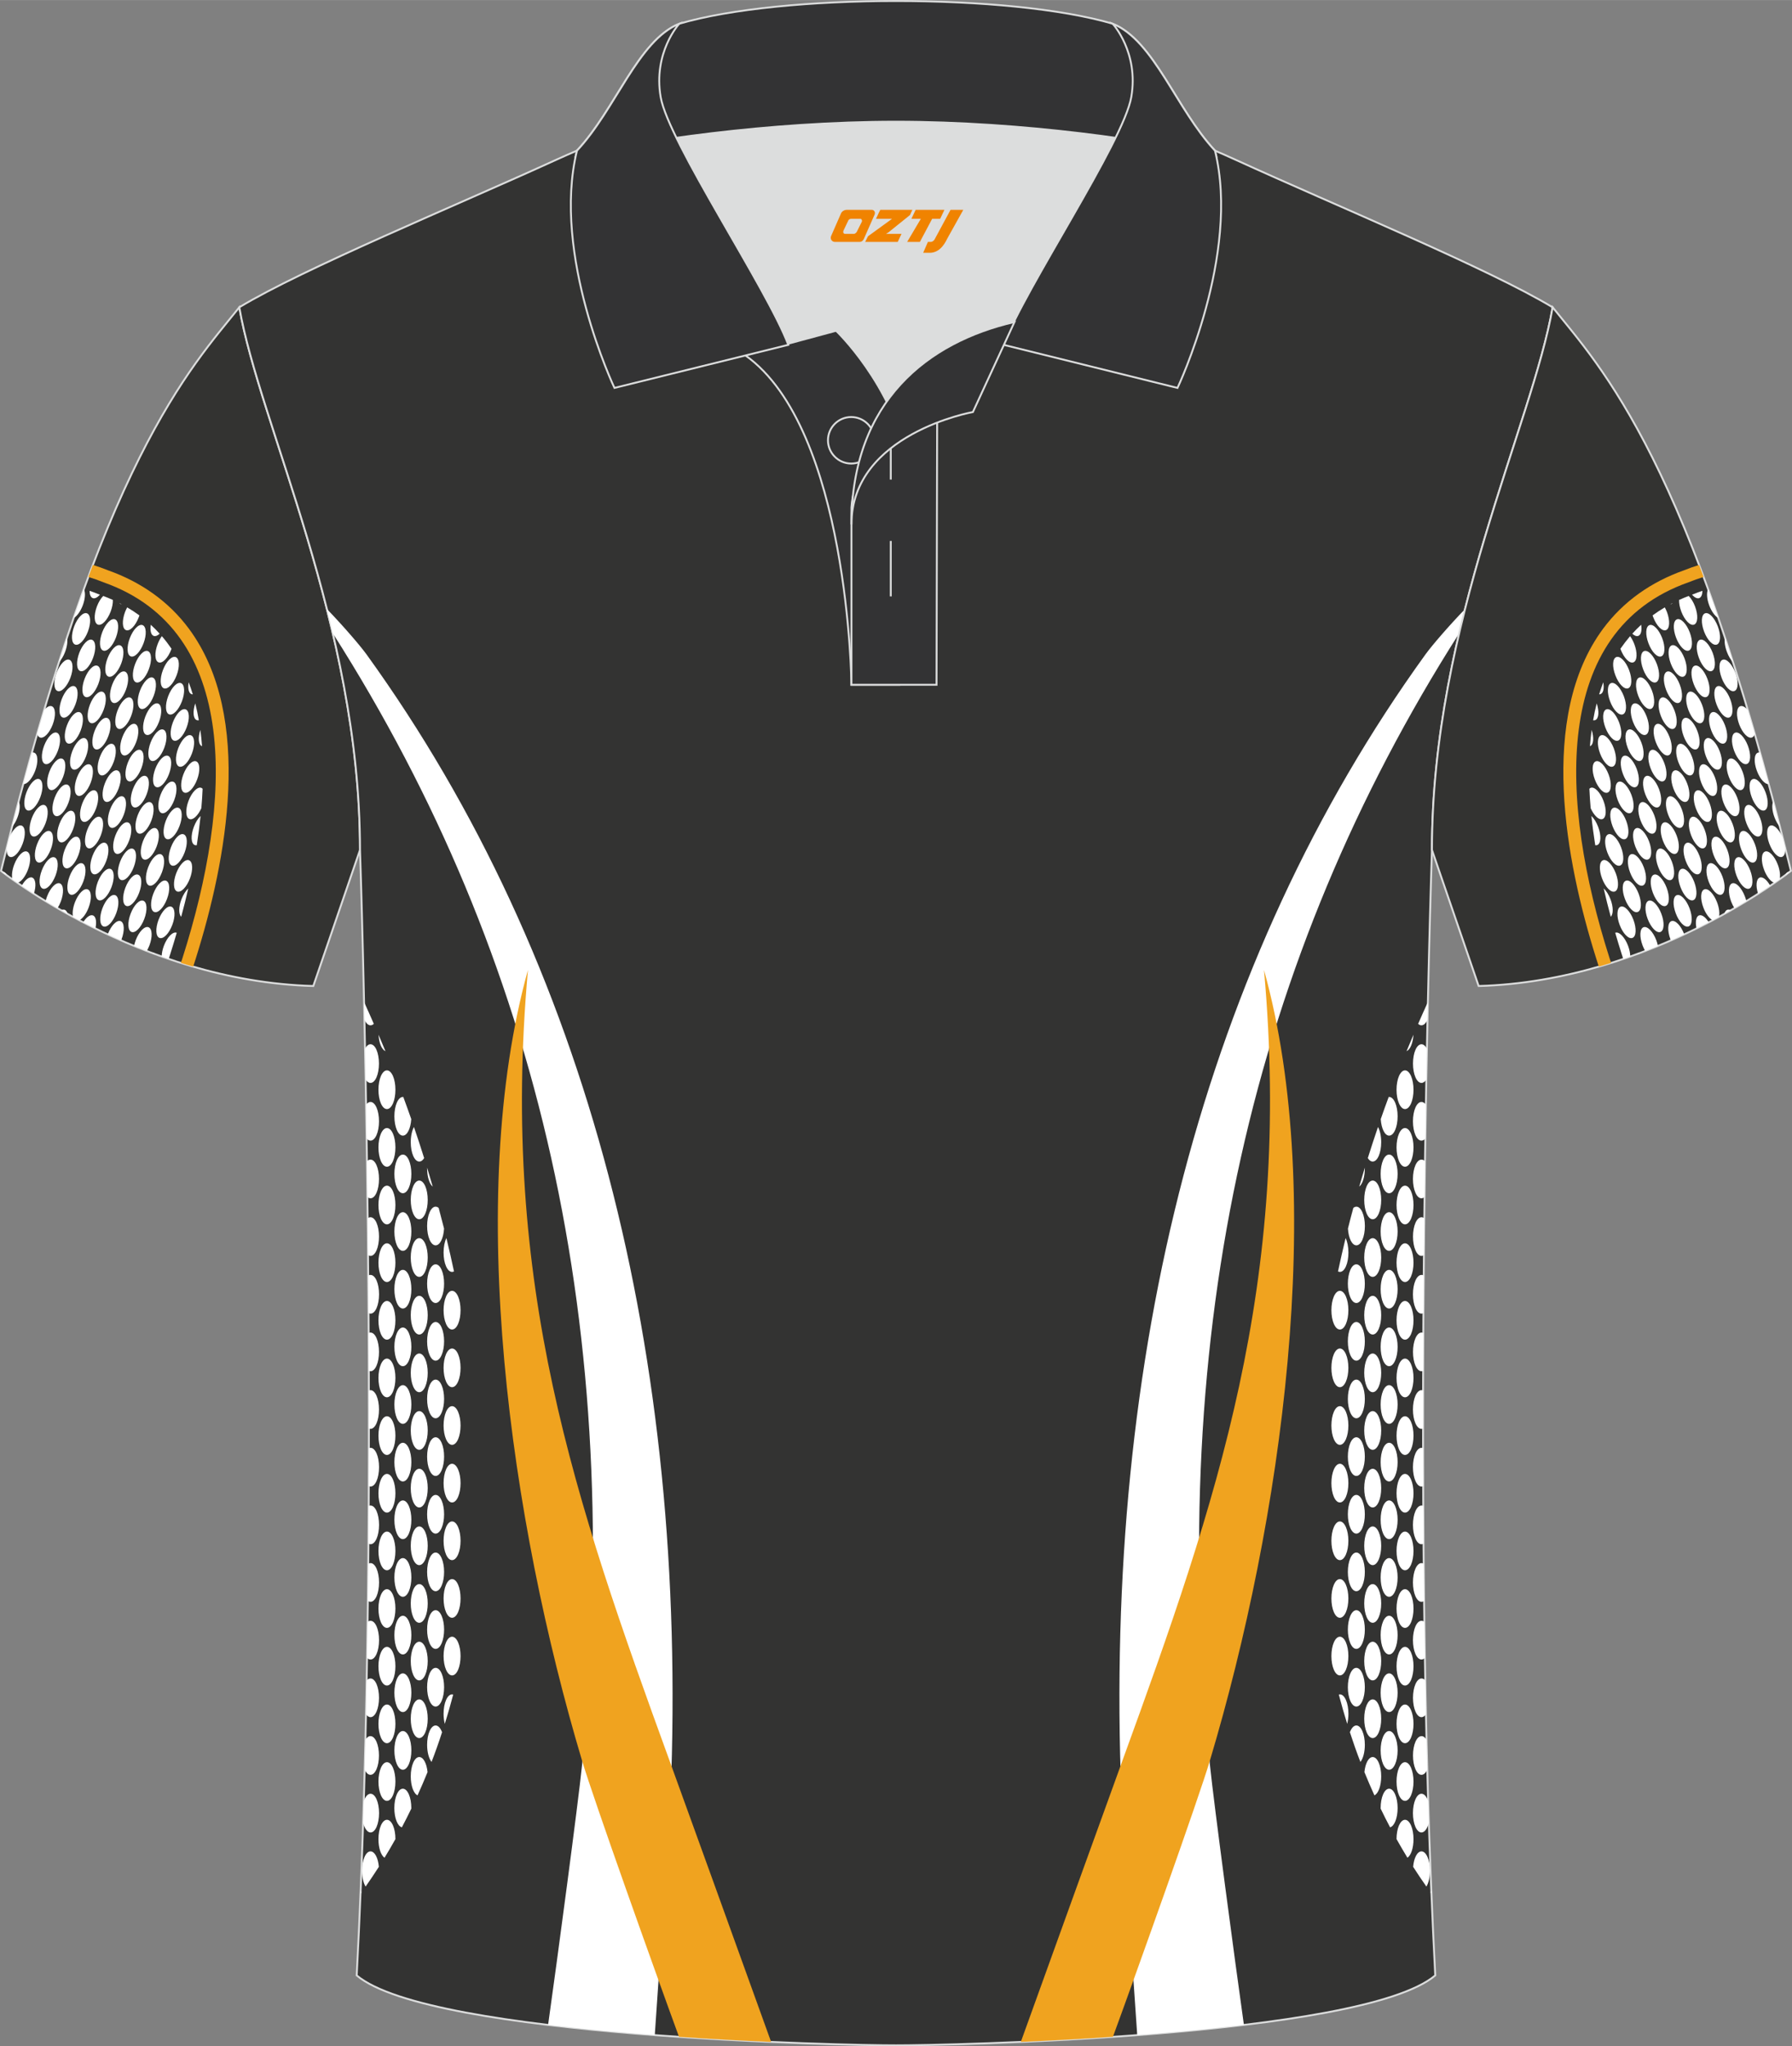 <?xml version="1.0" encoding="utf-8"?>
<!-- Generator: Adobe Illustrator 24.0.1, SVG Export Plug-In . SVG Version: 6.00 Build 0)  -->
<svg xmlns="http://www.w3.org/2000/svg" xmlns:xlink="http://www.w3.org/1999/xlink" version="1.1" id="图层_1" x="0px" y="0px" width="379.8px" height="433.5px" viewBox="0 0 379.95 433.65" enable-background="new 0 0 379.95 433.65" xml:space="preserve">
<rect x="0" y="0" width="379.95" height="433.65" fill="#808080" stroke="none"/>
<g>
	<g>
		
			<path fill-rule="evenodd" clip-rule="evenodd" fill="#333331" stroke="#DCDDDD" stroke-width="0.4" stroke-miterlimit="22.926" d="    M50.74,65.11C40.5,77.91,21.38,97.53,0.22,184.55c0,0,29.19,23.38,66.21,24.4c0,0,7.16-20.82,9.9-28.84l0,0    C76.33,132.33,55.02,89.87,50.74,65.11z"/>
		<path fill-rule="evenodd" clip-rule="evenodd" fill="#F0A31F" d="M19.7,119.71c1.08,0.34,2.15,0.72,3.22,1.15    c6.86,2.43,12.79,6.51,17.14,12.38c13.8,18.64,7.92,49.27,1.52,69.66c-0.11,0.34-0.21,0.67-0.32,1.01l-0.3,0.93    c-0.88-0.25-1.74-0.52-2.6-0.79c0.12-0.37,0.24-0.74,0.36-1.11c10.54-33.11,12.35-69.27-16.76-79.54    c-1.08-0.44-2.15-0.81-3.22-1.14C19.05,121.4,19.38,120.55,19.7,119.71z"/>
		<path fill-rule="evenodd" clip-rule="evenodd" fill="#FFFFFF" d="M18.99,125.2c0.64,0.22,1.28,0.45,1.93,0.72    c0.04,0.02,0.08,0.03,0.12,0.04c0.05,0.02,0.1,0.04,0.15,0.06c-0.53,0.59-1.08,0.89-1.53,0.72C19.22,126.57,19,125.99,18.99,125.2    L18.99,125.2z M21.89,126.29c-0.5,0.5-0.99,1.28-1.34,2.21c-0.69,1.83-0.62,3.55,0.2,3.86c0.82,0.31,2.01-0.93,2.71-2.76    c0.34-0.9,0.5-1.78,0.47-2.47C23.27,126.83,22.59,126.55,21.89,126.29L21.89,126.29z M25.3,127.79c0.17,0.09,0.33,0.18,0.5,0.26    c-0.07-0.01-0.13-0.02-0.19-0.04C25.49,127.96,25.38,127.89,25.3,127.79L25.3,127.79z M26.97,128.71c0.91,0.53,1.77,1.1,2.59,1.7    c-0.04,0.12-0.08,0.24-0.13,0.36c-0.69,1.83-1.89,3.07-2.71,2.76c-0.82-0.31-0.89-2.03-0.2-3.86    C26.66,129.33,26.8,129,26.97,128.71L26.97,128.71z M31.97,132.39c0.66,0.61,1.29,1.24,1.88,1.9c-0.45,0.42-0.9,0.6-1.28,0.46    C31.99,134.52,31.79,133.58,31.97,132.39L31.97,132.39z M34.32,134.81c-0.34,0.46-0.65,1.04-0.9,1.69    c-0.69,1.82-0.62,3.55,0.2,3.86s2.01-0.93,2.71-2.76l0.04-0.12C35.74,136.56,35.06,135.67,34.32,134.81L34.32,134.81z     M40.01,144.58c0.32,0.84,0.6,1.69,0.87,2.56c-0.1,0-0.2-0.01-0.29-0.05C39.98,146.86,39.79,145.84,40.01,144.58L40.01,144.58z     M41.4,149.05c0.3,1.17,0.55,2.36,0.76,3.58c-0.16,0.03-0.31,0.03-0.45-0.03C40.94,152.3,40.83,150.75,41.4,149.05L41.4,149.05z     M42.48,154.67c0.15,1.14,0.28,2.29,0.36,3.46l-0.02-0.01C42.06,157.83,41.94,156.33,42.48,154.67L42.48,154.67z M42.96,167.15    c-0.06,1.37-0.15,2.75-0.27,4.12c-0.71,1.57-1.77,2.58-2.52,2.3c-0.82-0.31-0.89-2.03-0.2-3.86c0.69-1.82,1.89-3.06,2.71-2.76    C42.78,167,42.88,167.06,42.96,167.15L42.96,167.15z M42.53,172.92c-0.53,0.49-1.06,1.31-1.43,2.3c-0.69,1.83-0.62,3.55,0.2,3.86    c0.13,0.05,0.27,0.06,0.42,0.03C42.04,177.06,42.31,174.99,42.53,172.92L42.53,172.92z M39.92,188.27c-0.47,2.06-0.97,4.06-1.5,6    c-0.57-0.55-0.56-2.08,0.05-3.7C38.86,189.58,39.39,188.76,39.92,188.27L39.92,188.27z M37.47,197.68    c-0.45,1.54-0.9,3.03-1.35,4.44c-0.12,0.36-0.23,0.73-0.35,1.09c-0.5-0.17-1-0.34-1.49-0.52c0.01-0.66,0.16-1.45,0.47-2.27    c0.69-1.82,1.89-3.06,2.7-2.76L37.47,197.68L37.47,197.68z M32.9,202.2l-0.66-0.24c0.13-0.02,0.25,0,0.36,0.04    C32.71,202.03,32.81,202.1,32.9,202.2L32.9,202.2z M31.12,201.53c-0.91-0.35-1.81-0.71-2.7-1.07c0.08-0.39,0.2-0.79,0.35-1.21    c0.69-1.82,1.89-3.06,2.71-2.76c0.82,0.31,0.89,2.03,0.2,3.86C31.51,200.78,31.32,201.17,31.12,201.53L31.12,201.53z     M25.67,199.28c-0.97-0.42-1.91-0.85-2.83-1.28l0.02-0.04c0.69-1.82,1.89-3.06,2.71-2.76c0.82,0.31,0.89,2.03,0.2,3.86    C25.73,199.14,25.7,199.21,25.67,199.28L25.67,199.28z M20.23,196.75c-0.89-0.44-1.75-0.88-2.59-1.31    c0.66-1.07,1.47-1.68,2.07-1.45C20.36,194.23,20.53,195.38,20.23,196.75L20.23,196.75z M16.82,195.01    c0.7-0.34,1.47-1.36,1.97-2.68c0.69-1.82,0.62-3.55-0.2-3.86c-0.81-0.31-2.01,0.93-2.71,2.76c-0.45,1.19-0.58,2.34-0.38,3.08    C15.93,194.54,16.37,194.77,16.82,195.01L16.82,195.01z M14.33,193.66c-0.46-0.26-0.92-0.51-1.36-0.77    c0.27-0.14,0.53-0.17,0.76-0.09C14.03,192.93,14.23,193.23,14.33,193.66L14.33,193.66z M12.19,192.45    c-0.88-0.51-1.72-1.01-2.52-1.49c0.08-0.33,0.18-0.66,0.31-1c0.69-1.82,1.89-3.06,2.71-2.76c0.82,0.31,0.89,2.03,0.2,3.86    C12.69,191.58,12.45,192.05,12.19,192.45L12.19,192.45z M7.18,189.4c-0.95-0.61-1.81-1.18-2.58-1.7c0.69-1.23,1.58-1.97,2.23-1.73    C7.59,186.27,7.71,187.75,7.18,189.4L7.18,189.4z M3.71,187.09c0.75-0.19,1.65-1.29,2.21-2.77c0.69-1.82,0.62-3.55-0.2-3.86    c-0.81-0.31-2.01,0.93-2.71,2.76c-0.46,1.22-0.58,2.39-0.37,3.13C2.97,186.57,3.32,186.82,3.71,187.09L3.71,187.09z M1.4,185.44    c-0.4-0.3-0.7-0.53-0.9-0.68c0.13-0.02,0.25,0,0.36,0.04C1.11,184.9,1.29,185.12,1.4,185.44L1.4,185.44z M1.43,179.64l0.53-2.11    c0.7-1.72,1.85-2.87,2.63-2.57c0.82,0.31,0.89,2.03,0.2,3.86s-1.89,3.07-2.71,2.76C1.57,181.38,1.35,180.63,1.43,179.64    L1.43,179.64z M2.55,175.23c0.44-0.5,0.85-1.2,1.16-2.02c0.53-1.4,0.61-2.74,0.25-3.42C3.49,171.56,3.02,173.38,2.55,175.23    L2.55,175.23z M4.93,166.16c0.61-2.28,1.23-4.5,1.84-6.68c0.17-0.04,0.33-0.04,0.48,0.02c0.82,0.31,0.89,2.03,0.2,3.86    C6.8,165.05,5.73,166.24,4.93,166.16L4.93,166.16z M7.89,155.51c0.49-1.71,0.99-3.39,1.48-5.04c0.55-0.66,1.14-0.99,1.61-0.81    c0.82,0.31,0.89,2.03,0.2,3.86c-0.69,1.83-1.89,3.07-2.71,2.76C8.19,156.17,7.99,155.9,7.89,155.51L7.89,155.51z M12.5,140.33    c0.57-1.78,1.14-3.51,1.7-5.21c0.18,0.74,0.04,1.86-0.4,3.03C13.46,139.07,12.98,139.83,12.5,140.33L12.5,140.33z M15.61,130.97    c0.73-2.11,1.45-4.14,2.17-6.11c0.37,0.68,0.3,2.03-0.24,3.45C17.04,129.61,16.29,130.61,15.61,130.97L15.61,130.97z     M32.59,147.45c0.69-1.82,0.62-3.55-0.2-3.86c-0.81-0.31-2.01,0.93-2.71,2.76c-0.69,1.82-0.62,3.55,0.2,3.86    C30.71,150.51,31.9,149.27,32.59,147.45L32.59,147.45z M28.86,157.29c0.69-1.82,0.62-3.55-0.2-3.86    c-0.81-0.31-2.01,0.93-2.71,2.76c-0.69,1.82-0.62,3.55,0.2,3.86C26.97,160.36,28.17,159.12,28.86,157.29L28.86,157.29z     M25.13,167.14c0.69-1.82,0.62-3.55-0.2-3.86c-0.81-0.31-2.01,0.93-2.71,2.76c-0.69,1.82-0.62,3.55,0.2,3.86    C23.24,170.2,24.43,168.96,25.13,167.14L25.13,167.14z M21.39,176.98c0.69-1.82,0.62-3.55-0.2-3.86c-0.81-0.31-2.01,0.93-2.7,2.76    c-0.69,1.82-0.62,3.55,0.2,3.86C19.51,180.05,20.7,178.8,21.39,176.98L21.39,176.98z M17.66,186.82    c-0.69,1.83-1.89,3.07-2.71,2.76c-0.82-0.31-0.89-2.03-0.2-3.86c0.69-1.83,1.89-3.06,2.71-2.76    C18.28,183.28,18.35,185,17.66,186.82L17.66,186.82z M37.45,143.1c-0.69,1.83-1.89,3.07-2.71,2.76c-0.82-0.31-0.89-2.03-0.2-3.86    s1.89-3.06,2.71-2.76C38.07,139.56,38.14,141.28,37.45,143.1L37.45,143.1z M33.72,152.95c-0.69,1.83-1.89,3.07-2.71,2.76    c-0.82-0.31-0.89-2.03-0.2-3.86c0.69-1.83,1.89-3.06,2.71-2.76C34.34,149.4,34.41,151.12,33.72,152.95L33.72,152.95z     M29.98,162.79c-0.69,1.83-1.89,3.07-2.71,2.76c-0.82-0.31-0.89-2.03-0.2-3.86c0.69-1.83,1.89-3.06,2.71-2.76    C30.6,159.25,30.67,160.97,29.98,162.79L29.98,162.79z M26.25,172.64c-0.69,1.83-1.89,3.07-2.71,2.76    c-0.82-0.31-0.89-2.03-0.2-3.86c0.69-1.83,1.89-3.06,2.71-2.76C26.87,169.09,26.94,170.81,26.25,172.64L26.25,172.64z     M22.52,182.48c-0.69,1.83-1.89,3.07-2.71,2.76c-0.82-0.31-0.89-2.03-0.2-3.86c0.69-1.83,1.89-3.06,2.71-2.76    C23.14,178.93,23.21,180.66,22.52,182.48L22.52,182.48z M38.57,148.62c0.69-1.82,0.62-3.55-0.2-3.86    c-0.81-0.31-2.01,0.93-2.71,2.76c-0.69,1.83-0.62,3.55,0.2,3.86C36.68,151.69,37.87,150.45,38.57,148.62L38.57,148.62z     M34.83,158.47c0.69-1.82,0.62-3.55-0.2-3.86c-0.81-0.31-2.01,0.93-2.71,2.76c-0.69,1.83-0.62,3.55,0.2,3.86    C32.95,161.53,34.14,160.29,34.83,158.47L34.83,158.47z M31.1,168.31c0.69-1.82,0.62-3.55-0.2-3.86    c-0.81-0.31-2.01,0.93-2.71,2.76c-0.69,1.82-0.62,3.55,0.2,3.86C29.21,171.38,30.41,170.14,31.1,168.31L31.1,168.31z     M27.37,178.16c0.69-1.82,0.62-3.55-0.2-3.86c-0.81-0.31-2.01,0.93-2.71,2.76c-0.69,1.82-0.62,3.55,0.2,3.86    C25.48,181.22,26.68,179.98,27.37,178.16L27.37,178.16z M23.64,188c0.69-1.82,0.62-3.55-0.2-3.86c-0.81-0.31-2.01,0.93-2.71,2.76    c-0.69,1.83-0.62,3.55,0.2,3.86C21.75,191.07,22.94,189.83,23.64,188L23.64,188z M39.56,154.18c-0.69,1.83-1.89,3.07-2.71,2.76    c-0.82-0.31-0.89-2.03-0.2-3.86c0.69-1.82,1.89-3.06,2.71-2.76C40.19,150.64,40.26,152.36,39.56,154.18L39.56,154.18z     M35.83,164.03c-0.69,1.83-1.89,3.07-2.71,2.76c-0.82-0.31-0.89-2.03-0.2-3.86c0.69-1.82,1.89-3.06,2.71-2.76    C36.45,160.48,36.52,162.2,35.83,164.03L35.83,164.03z M32.1,173.87c-0.69,1.83-1.89,3.07-2.71,2.76    c-0.82-0.31-0.89-2.03-0.2-3.86c0.69-1.82,1.89-3.06,2.71-2.76C32.72,170.32,32.79,172.05,32.1,173.87L32.1,173.87z M28.37,183.72    c-0.69,1.83-1.89,3.07-2.71,2.76c-0.82-0.31-0.89-2.03-0.2-3.86c0.69-1.82,1.89-3.06,2.71-2.76    C28.99,180.17,29.06,181.89,28.37,183.72L28.37,183.72z M24.63,193.56c0.69-1.82,0.62-3.55-0.2-3.86    c-0.81-0.31-2.01,0.93-2.71,2.76c-0.69,1.82-0.62,3.55,0.2,3.86C22.75,196.63,23.94,195.39,24.63,193.56L24.63,193.56z     M40.69,159.68c0.69-1.82,0.62-3.55-0.2-3.86c-0.81-0.31-2.01,0.93-2.71,2.76c-0.69,1.83-0.62,3.55,0.2,3.86    C38.8,162.75,39.99,161.51,40.69,159.68L40.69,159.68z M36.95,169.53c0.69-1.83,0.62-3.55-0.2-3.86    c-0.81-0.31-2.01,0.93-2.71,2.76c-0.69,1.83-0.62,3.55,0.2,3.86C35.07,172.6,36.26,171.35,36.95,169.53L36.95,169.53z     M33.22,179.37c0.69-1.82,0.62-3.55-0.2-3.86c-0.81-0.31-2.01,0.93-2.71,2.76c-0.69,1.83-0.62,3.55,0.2,3.86    C31.33,182.44,32.53,181.2,33.22,179.37L33.22,179.37z M29.49,189.22c0.69-1.83,0.62-3.55-0.2-3.86    c-0.81-0.31-2.01,0.93-2.71,2.76c-0.69,1.83-0.62,3.55,0.2,3.86C27.6,192.28,28.8,191.04,29.49,189.22L29.49,189.22z M41.79,165.2    c0.69-1.82,0.62-3.55-0.2-3.86c-0.81-0.31-2.01,0.93-2.71,2.76c-0.69,1.82-0.62,3.55,0.2,3.86    C39.9,168.27,41.1,167.03,41.79,165.2L41.79,165.2z M38.06,175.05c-0.69,1.83-1.89,3.07-2.71,2.76c-0.82-0.31-0.89-2.03-0.2-3.86    c0.69-1.82,1.89-3.06,2.71-2.76C38.68,171.5,38.75,173.22,38.06,175.05L38.06,175.05z M34.32,184.89    c-0.69,1.83-1.89,3.07-2.71,2.76c-0.82-0.31-0.89-2.03-0.2-3.86c0.69-1.82,1.89-3.06,2.71-2.76    C34.95,181.35,35.02,183.07,34.32,184.89L34.32,184.89z M30.59,194.74c0.69-1.82,0.62-3.55-0.2-3.86    c-0.81-0.31-2.01,0.93-2.7,2.76c-0.69,1.82-0.62,3.55,0.2,3.86C28.7,197.8,29.9,196.56,30.59,194.74L30.59,194.74z M39.14,180.66    c0.69-1.83,0.62-3.55-0.2-3.86c-0.81-0.31-2.01,0.93-2.7,2.76c-0.69,1.83-0.62,3.55,0.2,3.86S38.45,182.48,39.14,180.66    L39.14,180.66z M35.41,190.5c0.69-1.83,0.62-3.55-0.2-3.86c-0.81-0.31-2.01,0.93-2.71,2.76c-0.69,1.83-0.62,3.55,0.2,3.86    C33.52,193.57,34.72,192.33,35.41,190.5L35.41,190.5z M40.27,186.16c0.69-1.83,0.62-3.55-0.2-3.86c-0.81-0.31-2.01,0.93-2.71,2.76    c-0.69,1.83-0.62,3.55,0.2,3.86S39.57,187.99,40.27,186.16L40.27,186.16z M36.53,196c0.69-1.82,0.62-3.55-0.2-3.86    c-0.81-0.31-2.01,0.93-2.71,2.76c-0.69,1.83-0.62,3.55,0.2,3.86C34.65,199.07,35.84,197.83,36.53,196L36.53,196z M18.64,133.83    c0.69-1.82,0.62-3.55-0.2-3.86c-0.81-0.31-2.01,0.93-2.71,2.76c-0.69,1.82-0.62,3.55,0.2,3.86    C16.75,136.9,17.95,135.65,18.64,133.83L18.64,133.83z M14.91,143.67c0.69-1.82,0.62-3.55-0.2-3.86    c-0.81-0.31-2.01,0.93-2.71,2.76c-0.69,1.83-0.62,3.55,0.2,3.86C13.02,146.74,14.21,145.5,14.91,143.67L14.91,143.67z     M19.72,139.44c-0.69,1.83-1.89,3.07-2.71,2.76c-0.82-0.31-0.89-2.03-0.2-3.86c0.69-1.82,1.89-3.06,2.7-2.76    C20.34,135.89,20.42,137.61,19.72,139.44L19.72,139.44z M15.99,149.28c-0.69,1.83-1.89,3.07-2.71,2.76    c-0.82-0.31-0.89-2.03-0.2-3.86c0.69-1.82,1.89-3.06,2.71-2.76C16.61,145.74,16.68,147.46,15.99,149.28L15.99,149.28z     M12.26,159.13c0.69-1.82,0.62-3.55-0.2-3.86c-0.81-0.31-2.01,0.93-2.71,2.76c-0.69,1.83-0.62,3.55,0.2,3.86    S11.57,160.95,12.26,159.13L12.26,159.13z M8.53,168.97c0.69-1.82,0.62-3.55-0.2-3.86c-0.81-0.31-2.01,0.93-2.71,2.76    c-0.69,1.83-0.62,3.55,0.2,3.86S7.83,170.8,8.53,168.97L8.53,168.97z M24.58,135.1c-0.69,1.83-1.89,3.07-2.71,2.76    c-0.82-0.31-0.89-2.03-0.2-3.86c0.69-1.82,1.89-3.06,2.71-2.76C25.2,131.55,25.27,133.27,24.58,135.1L24.58,135.1z M20.85,144.94    c0.69-1.82,0.62-3.55-0.2-3.86c-0.81-0.31-2.01,0.93-2.71,2.76c-0.69,1.83-0.62,3.55,0.2,3.86    C18.96,148.01,20.15,146.77,20.85,144.94L20.85,144.94z M17.11,154.79c0.69-1.82,0.62-3.55-0.2-3.86    c-0.81-0.31-2.01,0.93-2.71,2.76c-0.69,1.83-0.62,3.55,0.2,3.86C15.23,157.85,16.42,156.61,17.11,154.79L17.11,154.79z     M13.38,164.63c-0.69,1.83-1.89,3.07-2.71,2.76c-0.82-0.31-0.89-2.03-0.2-3.86c0.69-1.82,1.89-3.06,2.71-2.76    C14,161.08,14.07,162.8,13.38,164.63L13.38,164.63z M9.65,174.47c-0.69,1.83-1.89,3.07-2.71,2.76c-0.82-0.31-0.89-2.03-0.2-3.86    c0.69-1.82,1.89-3.06,2.71-2.76C10.27,170.93,10.34,172.65,9.65,174.47L9.65,174.47z M25.7,140.62c0.69-1.83,0.62-3.55-0.2-3.86    c-0.81-0.31-2.01,0.93-2.71,2.76c-0.69,1.83-0.62,3.55,0.2,3.86C23.81,143.68,25,142.44,25.7,140.62L25.7,140.62z M21.96,150.46    c-0.69,1.82-1.89,3.07-2.71,2.76c-0.82-0.31-0.89-2.03-0.2-3.86c0.69-1.82,1.89-3.06,2.71-2.76    C22.59,146.91,22.66,148.64,21.96,150.46L21.96,150.46z M18.23,160.3c-0.69,1.82-1.89,3.07-2.71,2.76    c-0.82-0.31-0.89-2.03-0.2-3.86c0.69-1.82,1.89-3.06,2.7-2.76C18.85,156.76,18.92,158.48,18.23,160.3L18.23,160.3z M14.5,170.15    c0.69-1.83,0.62-3.55-0.2-3.86c-0.81-0.31-2.01,0.93-2.71,2.76c-0.69,1.83-0.62,3.55,0.2,3.86    C12.61,173.22,13.81,171.97,14.5,170.15L14.5,170.15z M10.77,179.99c0.69-1.82,0.62-3.55-0.2-3.86c-0.81-0.31-2.01,0.93-2.71,2.76    c-0.69,1.83-0.62,3.55,0.2,3.86S10.07,181.82,10.77,179.99L10.77,179.99z M30.43,136.33c0.69-1.82,0.62-3.55-0.2-3.86    c-0.81-0.31-2.01,0.93-2.71,2.76c-0.69,1.83-0.62,3.55,0.2,3.86C28.54,139.4,29.74,138.16,30.43,136.33L30.43,136.33z     M26.7,146.18c-0.69,1.83-1.89,3.07-2.71,2.76c-0.82-0.31-0.89-2.03-0.2-3.86c0.69-1.82,1.89-3.06,2.7-2.76    C27.32,142.63,27.39,144.35,26.7,146.18L26.7,146.18z M22.96,156.02c0.69-1.82,0.62-3.55-0.2-3.86c-0.81-0.31-2.01,0.93-2.71,2.76    c-0.69,1.82-0.62,3.55,0.2,3.86C21.08,159.09,22.27,157.85,22.96,156.02L22.96,156.02z M19.23,165.86    c0.69-1.82,0.62-3.55-0.2-3.86c-0.81-0.31-2.01,0.93-2.71,2.76c-0.69,1.82-0.62,3.55,0.2,3.86    C17.34,168.93,18.54,167.69,19.23,165.86L19.23,165.86z M15.5,175.71c-0.69,1.82-1.89,3.07-2.71,2.76    c-0.82-0.31-0.89-2.03-0.2-3.86c0.69-1.82,1.89-3.06,2.71-2.76C16.12,172.16,16.19,173.88,15.5,175.71L15.5,175.71z M11.77,185.55    c0.69-1.82,0.62-3.55-0.2-3.86c-0.81-0.31-2.01,0.93-2.71,2.76c-0.69,1.83-0.62,3.55,0.2,3.86S11.07,187.38,11.77,185.55    L11.77,185.55z M31.55,141.83c-0.69,1.83-1.89,3.07-2.71,2.76c-0.82-0.31-0.89-2.03-0.2-3.86c0.69-1.83,1.89-3.06,2.71-2.76    C32.17,138.29,32.24,140.01,31.55,141.83L31.55,141.83z M27.82,151.68c-0.69,1.83-1.89,3.07-2.71,2.76    c-0.82-0.31-0.89-2.03-0.2-3.86c0.69-1.83,1.89-3.06,2.71-2.76C28.44,148.13,28.51,149.85,27.82,151.68L27.82,151.68z     M24.08,161.52c-0.69,1.83-1.89,3.07-2.71,2.76c-0.82-0.31-0.89-2.03-0.2-3.86c0.69-1.83,1.89-3.06,2.71-2.76    C24.7,157.97,24.78,159.7,24.08,161.52L24.08,161.52z M20.35,171.37c-0.69,1.83-1.89,3.07-2.71,2.76    c-0.82-0.31-0.89-2.03-0.2-3.86c0.69-1.82,1.89-3.06,2.71-2.76C20.97,167.82,21.04,169.54,20.35,171.37L20.35,171.37z     M16.62,181.21c0.69-1.82,0.62-3.55-0.2-3.86c-0.81-0.31-2.01,0.93-2.71,2.76c-0.69,1.82-0.62,3.55,0.2,3.86    S15.93,183.04,16.62,181.21z"/>
	</g>
	
		<path fill-rule="evenodd" clip-rule="evenodd" fill="#333332" stroke="#DCDDDD" stroke-width="0.4" stroke-miterlimit="22.926" d="   M76.33,180.12c0,0,4.68,137.15-0.7,238.51c15.6,13.15,104.62,14.85,114.34,14.82c9.72,0.03,98.74-1.67,114.34-14.82   c-5.38-101.36-0.7-238.51-0.7-238.51c0-47.79,21.31-90.25,25.59-115c-13.68-8.25-45.44-21.32-67.38-31.34   c-5.84-2.66-10.73-4.57-15.09-5.94l-113.56-0.02c-4.33,1.37-9.2,3.29-15.06,5.95c-21.94,10.02-53.7,23.09-67.37,31.34   C55.02,89.87,76.33,132.33,76.33,180.12z"/>
	<path fill-rule="evenodd" clip-rule="evenodd" fill="#FFFFFF" d="M70.57,134.21c43.78,68.74,62.05,147.61,52.82,240.01   c-0.74,7.4-5.38,42.18-7.18,54.89c7.35,0.88,15.06,1.59,22.62,2.16c0.57-8.08,3.12-45.14,3.35-50.77   c3.74-93.23-17.39-176.66-64.47-241.83c-1.33-1.84-5.01-6.12-8.39-9.6C69.75,130.77,70.16,132.48,70.57,134.21z"/>
	<path fill-rule="evenodd" clip-rule="evenodd" fill="#F0A31F" d="M111.94,205.55c-5.99,66.58,10.03,112.67,29.98,167.46   c2.43,6.68,15.46,42.71,21.58,59.72c-6.02-0.26-12.66-0.61-19.53-1.08c-5.27-14.37-18.17-50.52-20.54-58.47   C108.23,322.35,98.47,254.04,111.94,205.55z"/>
	<path fill-rule="evenodd" clip-rule="evenodd" fill="#FFFFFF" d="M309.38,134.21c-43.78,68.74-62.05,147.61-52.82,240.01   c0.74,7.4,5.38,42.18,7.18,54.89c-7.35,0.88-15.06,1.59-22.62,2.16c-0.57-8.09-3.12-45.14-3.35-50.77   c-3.74-93.23,17.39-176.66,64.47-241.83c1.33-1.84,5.01-6.12,8.39-9.6C310.2,130.77,309.78,132.48,309.38,134.21z"/>
	<path fill-rule="evenodd" clip-rule="evenodd" fill="#F0A31F" d="M268,205.55c5.99,66.58-10.03,112.67-29.98,167.46   c-2.43,6.68-15.46,42.71-21.58,59.71c6.02-0.26,12.66-0.61,19.53-1.08c5.27-14.37,18.17-50.52,20.54-58.47   C271.71,322.35,281.47,254.04,268,205.55z"/>
	<path fill-rule="evenodd" clip-rule="evenodd" fill="#DCDDDD" d="M187.99,85.11c6.44-9.11,16.35-14.37,26.94-16.84   c5.24-10.64,16.08-27.82,21.62-39.15c-26.77-6.51-66.39-6.51-93.16,0c6.42,13.14,20,34.17,23.66,43.71l10.22-2.75   C177.27,70.08,183.27,75.76,187.99,85.11z"/>
	
		<path fill-rule="evenodd" clip-rule="evenodd" fill="#333334" stroke="#DCDDDD" stroke-width="0.4" stroke-miterlimit="22.926" d="   M158.01,75.28l19.26-5.19c0,0,11.75,11.1,15.3,27.84s-1.86,47.18-1.86,47.18h-10.18C180.53,145.1,180,90.85,158.01,75.28z"/>
	
		<path fill-rule="evenodd" clip-rule="evenodd" fill="#333334" stroke="#DCDDDD" stroke-width="0.4" stroke-miterlimit="22.926" d="   M180.53,107.56v37.55h18.04l0.14-60.77C189.87,87.24,181.02,98.77,180.53,107.56z"/>
	
		<path fill-rule="evenodd" clip-rule="evenodd" fill="#333334" stroke="#DCDDDD" stroke-width="0.4" stroke-miterlimit="22.926" d="   M122.05,33.11c13.38-3.26,40.91-7.33,67.92-7.33c27,0,54.53,4.07,67.92,7.33l-0.28-1.2c-8.23-8.78-12.93-23.33-21.69-26.89   C224.98,1.8,207.48,0.2,189.97,0.2c-17.5,0-35.01,1.61-45.95,4.82c-8.77,3.57-13.47,18.11-21.69,26.89L122.05,33.11z"/>
	
		<path fill-rule="evenodd" clip-rule="evenodd" fill="#333334" stroke="#DCDDDD" stroke-width="0.4" stroke-miterlimit="22.926" d="   M144.02,5.02c0,0-5.58,6.05-3.94,15.54c1.63,9.49,22.57,40.53,27.06,52.51l-36.86,9.13c0,0-13.39-28.22-7.95-50.28   C130.56,23.13,135.26,8.58,144.02,5.02z"/>
	
		<path fill-rule="evenodd" clip-rule="evenodd" fill="#333334" stroke="#DCDDDD" stroke-width="0.4" stroke-miterlimit="22.926" d="   M235.92,5.02c0,0,5.58,6.05,3.94,15.54c-1.63,9.49-22.57,40.53-27.06,52.51l36.86,9.13c0,0,13.39-28.22,7.95-50.28   C249.39,23.13,244.69,8.58,235.92,5.02z"/>
	<path fill="none" stroke="#DCDDDD" stroke-width="0.4" stroke-miterlimit="22.926" d="M180.48,98.23   c2.72,0,4.93-2.21,4.93-4.93s-2.21-4.93-4.93-4.93c-2.72,0-4.93,2.21-4.93,4.93C175.55,96.01,177.77,98.23,180.48,98.23z"/>
	
		<line fill="none" stroke="#DCDDDD" stroke-width="0.4" stroke-miterlimit="22.926" x1="188.87" y1="114.63" x2="188.87" y2="126.38"/>
	
		<line fill="none" stroke="#DCDDDD" stroke-width="0.4" stroke-miterlimit="22.926" x1="188.87" y1="89.87" x2="188.87" y2="101.62"/>
	
		<path fill-rule="evenodd" clip-rule="evenodd" fill="#333334" stroke="#DCDDDD" stroke-width="0.4" stroke-miterlimit="22.926" d="   M215.09,68.23l-8.81,19.08c0,0-25.75,4.58-25.75,23.82C180.53,84.95,196.81,72.44,215.09,68.23z"/>
	
	<g>
		
			<path fill-rule="evenodd" clip-rule="evenodd" fill="#333331" stroke="#DCDDDD" stroke-width="0.4" stroke-miterlimit="22.926" d="    M329.2,65.11c10.24,12.8,29.36,32.42,50.52,119.44c0,0-29.19,23.38-66.21,24.4c0,0-7.16-20.82-9.9-28.84l0,0    C303.61,132.33,324.92,89.87,329.2,65.11z"/>
		<path fill-rule="evenodd" clip-rule="evenodd" fill="#F0A31F" d="M360.25,119.71c-1.08,0.34-2.15,0.72-3.22,1.15    c-6.86,2.43-12.79,6.51-17.14,12.38c-13.8,18.64-7.92,49.27-1.52,69.66c0.11,0.34,0.21,0.67,0.32,1.01l0.3,0.93    c0.88-0.25,1.74-0.52,2.6-0.79c-0.12-0.37-0.24-0.74-0.36-1.11c-10.54-33.11-12.35-69.27,16.76-79.54    c1.08-0.44,2.15-0.81,3.22-1.14C360.89,121.4,360.57,120.55,360.25,119.71z"/>
		<path fill-rule="evenodd" clip-rule="evenodd" fill="#FFFFFF" d="M360.95,125.2c-0.64,0.22-1.28,0.45-1.93,0.72    c-0.04,0.02-0.08,0.03-0.12,0.04c-0.05,0.02-0.1,0.04-0.15,0.06c0.53,0.59,1.08,0.89,1.53,0.72    C360.72,126.57,360.95,125.99,360.95,125.2L360.95,125.2z M358.05,126.29c0.5,0.5,0.99,1.28,1.34,2.21    c0.69,1.83,0.62,3.55-0.2,3.86s-2.01-0.93-2.71-2.76c-0.34-0.9-0.5-1.78-0.47-2.47C356.67,126.83,357.36,126.55,358.05,126.29    L358.05,126.29z M354.65,127.79c-0.17,0.09-0.33,0.18-0.5,0.26c0.07-0.01,0.13-0.02,0.19-0.04    C354.46,127.96,354.56,127.89,354.65,127.79L354.65,127.79z M352.98,128.71c-0.91,0.53-1.77,1.1-2.59,1.7    c0.04,0.12,0.08,0.24,0.13,0.36c0.69,1.83,1.89,3.07,2.71,2.76c0.82-0.31,0.89-2.03,0.2-3.86    C353.29,129.33,353.14,129,352.98,128.71L352.98,128.71z M347.97,132.39c-0.66,0.61-1.29,1.24-1.88,1.9    c0.45,0.42,0.9,0.6,1.28,0.46C347.95,134.52,348.16,133.58,347.97,132.39L347.97,132.39z M345.62,134.81    c0.34,0.46,0.65,1.04,0.9,1.69c0.69,1.82,0.62,3.55-0.2,3.86s-2.01-0.93-2.71-2.76l-0.04-0.12    C344.21,136.56,344.89,135.67,345.62,134.81L345.62,134.81z M339.93,144.58c-0.32,0.84-0.6,1.69-0.87,2.56    c0.1,0,0.2-0.01,0.29-0.05C339.96,146.86,340.16,145.84,339.93,144.58L339.93,144.58z M338.54,149.05    c-0.3,1.17-0.55,2.36-0.76,3.58c0.16,0.03,0.31,0.03,0.45-0.03C339,152.3,339.11,150.75,338.54,149.05L338.54,149.05z     M337.47,154.67c-0.15,1.14-0.28,2.29-0.36,3.46l0.02-0.01C337.89,157.83,338,156.33,337.47,154.67L337.47,154.67z M336.99,167.15    c0.06,1.37,0.15,2.75,0.27,4.12c0.71,1.57,1.77,2.58,2.52,2.3c0.82-0.31,0.89-2.03,0.2-3.86c-0.69-1.82-1.89-3.06-2.71-2.76    C337.16,167,337.07,167.06,336.99,167.15L336.99,167.15z M337.42,172.92c0.53,0.49,1.06,1.31,1.43,2.3    c0.69,1.83,0.62,3.55-0.2,3.86c-0.13,0.05-0.27,0.06-0.42,0.03C337.91,177.06,337.63,174.99,337.42,172.92L337.42,172.92z     M340.02,188.27c0.47,2.06,0.97,4.06,1.5,6c0.57-0.55,0.56-2.08-0.05-3.7C341.09,189.58,340.56,188.76,340.02,188.27    L340.02,188.27z M342.47,197.68c0.45,1.54,0.9,3.03,1.35,4.44c0.12,0.36,0.23,0.73,0.35,1.09c0.5-0.17,1-0.34,1.49-0.52    c-0.01-0.66-0.16-1.45-0.47-2.27c-0.69-1.82-1.89-3.06-2.7-2.76L342.47,197.68L342.47,197.68z M347.05,202.2l0.66-0.24    c-0.13-0.02-0.25,0-0.36,0.04C347.23,202.03,347.13,202.1,347.05,202.2L347.05,202.2z M348.83,201.53    c0.91-0.35,1.81-0.71,2.7-1.07c-0.08-0.39-0.2-0.79-0.35-1.21c-0.69-1.82-1.89-3.06-2.71-2.76c-0.82,0.31-0.89,2.03-0.2,3.86    C348.43,200.78,348.62,201.17,348.83,201.53L348.83,201.53z M354.28,199.28c0.97-0.42,1.91-0.85,2.83-1.28l-0.02-0.04    c-0.69-1.82-1.89-3.06-2.71-2.76c-0.82,0.31-0.89,2.03-0.2,3.86C354.22,199.14,354.25,199.21,354.28,199.28L354.28,199.28z     M359.71,196.75c0.89-0.44,1.75-0.88,2.59-1.31c-0.66-1.07-1.47-1.68-2.07-1.45C359.59,194.23,359.41,195.38,359.71,196.75    L359.71,196.75z M363.13,195.01c-0.7-0.34-1.47-1.36-1.97-2.68c-0.69-1.82-0.62-3.55,0.2-3.86c0.81-0.31,2.01,0.93,2.71,2.76    c0.45,1.19,0.58,2.34,0.38,3.08C364.01,194.54,363.57,194.77,363.13,195.01L363.13,195.01z M365.61,193.66    c0.46-0.26,0.92-0.51,1.36-0.77c-0.27-0.14-0.53-0.17-0.76-0.09C365.91,192.93,365.71,193.23,365.61,193.66L365.61,193.66z     M367.75,192.45c0.88-0.51,1.72-1.01,2.52-1.49c-0.08-0.33-0.18-0.66-0.31-1c-0.69-1.82-1.89-3.06-2.71-2.76    c-0.82,0.31-0.89,2.03-0.2,3.86C367.25,191.58,367.49,192.05,367.75,192.45L367.75,192.45z M372.76,189.4    c0.95-0.61,1.81-1.18,2.58-1.7c-0.69-1.23-1.58-1.97-2.23-1.73C372.35,186.27,372.23,187.75,372.76,189.4L372.76,189.4z     M376.24,187.09c-0.75-0.19-1.65-1.29-2.21-2.77c-0.69-1.82-0.62-3.55,0.2-3.86c0.81-0.31,2.01,0.93,2.71,2.76    c0.46,1.22,0.58,2.39,0.37,3.13C376.98,186.57,376.62,186.82,376.24,187.09L376.24,187.09z M378.54,185.44    c0.4-0.3,0.7-0.53,0.9-0.68c-0.13-0.02-0.25,0-0.36,0.04C378.83,184.9,378.65,185.12,378.54,185.44L378.54,185.44z M378.51,179.64    l-0.53-2.11c-0.7-1.72-1.85-2.87-2.63-2.57c-0.82,0.31-0.89,2.03-0.2,3.86s1.89,3.07,2.71,2.76    C378.37,181.38,378.59,180.63,378.51,179.64L378.51,179.64z M377.4,175.23c-0.44-0.5-0.85-1.2-1.16-2.02    c-0.53-1.4-0.61-2.74-0.25-3.42C376.45,171.56,376.92,173.38,377.4,175.23L377.4,175.23z M375.02,166.16    c-0.61-2.28-1.23-4.5-1.83-6.68c-0.17-0.04-0.33-0.04-0.48,0.02c-0.82,0.31-0.89,2.03-0.2,3.86    C373.14,165.05,374.21,166.24,375.02,166.16L375.02,166.16z M372.05,155.51c-0.49-1.71-0.99-3.39-1.48-5.04    c-0.55-0.66-1.14-0.99-1.61-0.81c-0.82,0.31-0.89,2.03-0.2,3.86s1.89,3.07,2.71,2.76C371.76,156.17,371.95,155.9,372.05,155.51    L372.05,155.51z M367.45,140.33c-0.57-1.78-1.14-3.51-1.7-5.21c-0.18,0.74-0.04,1.86,0.4,3.03    C366.49,139.07,366.96,139.83,367.45,140.33L367.45,140.33z M364.34,130.97c-0.73-2.11-1.45-4.14-2.17-6.11    c-0.37,0.68-0.3,2.03,0.24,3.45C362.9,129.61,363.65,130.61,364.34,130.97L364.34,130.97z M347.35,147.45    c-0.69-1.82-0.62-3.55,0.2-3.86c0.81-0.31,2.01,0.93,2.71,2.76c0.69,1.82,0.62,3.55-0.2,3.86    C349.24,150.51,348.04,149.27,347.35,147.45L347.35,147.45z M351.08,157.29c-0.69-1.82-0.62-3.55,0.2-3.86    c0.81-0.31,2.01,0.93,2.71,2.76c0.69,1.82,0.62,3.55-0.2,3.86C352.97,160.36,351.78,159.12,351.08,157.29L351.08,157.29z     M354.82,167.14c-0.69-1.82-0.62-3.55,0.2-3.86c0.81-0.31,2.01,0.93,2.71,2.76c0.69,1.82,0.62,3.55-0.2,3.86    C356.7,170.2,355.51,168.96,354.82,167.14L354.82,167.14z M358.55,176.98c-0.69-1.82-0.62-3.55,0.2-3.86    c0.81-0.31,2.01,0.93,2.7,2.76c0.69,1.82,0.62,3.55-0.2,3.86C360.44,180.05,359.24,178.8,358.55,176.98L358.55,176.98z     M362.28,186.82c0.69,1.83,1.89,3.07,2.71,2.76c0.82-0.31,0.89-2.03,0.2-3.86s-1.89-3.06-2.71-2.76    C361.66,183.28,361.59,185,362.28,186.82L362.28,186.82z M342.5,143.1c0.69,1.83,1.89,3.07,2.71,2.76    c0.82-0.31,0.89-2.03,0.2-3.86s-1.89-3.06-2.71-2.76C341.87,139.56,341.8,141.28,342.5,143.1L342.5,143.1z M346.23,152.95    c0.69,1.83,1.89,3.07,2.71,2.76c0.82-0.31,0.89-2.03,0.2-3.86s-1.89-3.06-2.71-2.76C345.61,149.4,345.54,151.12,346.23,152.95    L346.23,152.95z M349.96,162.79c0.69,1.83,1.89,3.07,2.71,2.76c0.82-0.31,0.89-2.03,0.2-3.86s-1.89-3.06-2.71-2.76    C349.34,159.25,349.27,160.97,349.96,162.79L349.96,162.79z M353.69,172.64c0.69,1.83,1.89,3.07,2.71,2.76    c0.82-0.31,0.89-2.03,0.2-3.86s-1.89-3.06-2.71-2.76C353.07,169.09,353,170.81,353.69,172.64L353.69,172.64z M357.43,182.48    c0.69,1.83,1.89,3.07,2.71,2.76c0.82-0.31,0.89-2.03,0.2-3.86s-1.89-3.06-2.71-2.76C356.8,178.93,356.73,180.66,357.43,182.48    L357.43,182.48z M341.38,148.62c-0.69-1.82-0.62-3.55,0.2-3.86c0.81-0.31,2.01,0.93,2.71,2.76c0.69,1.83,0.62,3.55-0.2,3.86    C343.26,151.69,342.07,150.45,341.38,148.62L341.38,148.62z M345.11,158.47c-0.69-1.82-0.62-3.55,0.2-3.86    c0.81-0.31,2.01,0.93,2.71,2.76c0.69,1.83,0.62,3.55-0.2,3.86C347,161.53,345.8,160.29,345.11,158.47L345.11,158.47z     M348.84,168.31c-0.69-1.82-0.62-3.55,0.2-3.86c0.81-0.31,2.01,0.93,2.71,2.76c0.69,1.82,0.62,3.55-0.2,3.86    C350.73,171.38,349.54,170.14,348.84,168.31L348.84,168.31z M352.58,178.16c-0.69-1.82-0.62-3.55,0.2-3.86    c0.81-0.31,2.01,0.93,2.71,2.76c0.69,1.82,0.62,3.55-0.2,3.86C354.46,181.22,353.27,179.98,352.58,178.16L352.58,178.16z     M356.31,188c-0.69-1.82-0.62-3.55,0.2-3.86c0.81-0.31,2.01,0.93,2.71,2.76c0.69,1.83,0.62,3.55-0.2,3.86    C358.19,191.07,357,189.83,356.31,188L356.31,188z M340.38,154.18c0.69,1.83,1.89,3.07,2.71,2.76c0.82-0.31,0.89-2.03,0.2-3.86    c-0.69-1.82-1.89-3.06-2.71-2.76C339.76,150.64,339.69,152.36,340.38,154.18L340.38,154.18z M344.11,164.03    c0.69,1.83,1.89,3.07,2.71,2.76c0.82-0.31,0.89-2.03,0.2-3.86c-0.69-1.82-1.89-3.06-2.71-2.76    C343.49,160.48,343.42,162.2,344.11,164.03L344.11,164.03z M347.84,173.87c0.69,1.83,1.89,3.07,2.71,2.76    c0.82-0.31,0.89-2.03,0.2-3.86c-0.69-1.82-1.89-3.06-2.71-2.76C347.22,170.32,347.15,172.05,347.84,173.87L347.84,173.87z     M351.58,183.72c0.69,1.83,1.89,3.07,2.71,2.76c0.82-0.31,0.89-2.03,0.2-3.86c-0.69-1.82-1.89-3.06-2.71-2.76    C350.96,180.17,350.88,181.89,351.58,183.72L351.58,183.72z M355.31,193.56c-0.69-1.82-0.62-3.55,0.2-3.86    c0.81-0.31,2.01,0.93,2.71,2.76c0.69,1.82,0.62,3.55-0.2,3.86C357.2,196.63,356,195.39,355.31,193.56L355.31,193.56z     M339.26,159.68c-0.69-1.82-0.62-3.55,0.2-3.86c0.81-0.31,2.01,0.93,2.71,2.76c0.69,1.83,0.62,3.55-0.2,3.86    C341.14,162.75,339.95,161.51,339.26,159.68L339.26,159.68z M342.99,169.53c-0.69-1.83-0.62-3.55,0.2-3.86    c0.81-0.31,2.01,0.93,2.71,2.76c0.69,1.83,0.62,3.55-0.2,3.86C344.88,172.6,343.68,171.35,342.99,169.53L342.99,169.53z     M346.72,179.37c-0.69-1.82-0.62-3.55,0.2-3.86c0.81-0.31,2.01,0.93,2.71,2.76c0.69,1.83,0.62,3.55-0.2,3.86    C348.61,182.44,347.42,181.2,346.72,179.37L346.72,179.37z M350.46,189.22c-0.69-1.83-0.62-3.55,0.2-3.86    c0.81-0.31,2.01,0.93,2.71,2.76c0.69,1.83,0.62,3.55-0.2,3.86C352.34,192.28,351.15,191.04,350.46,189.22L350.46,189.22z     M338.15,165.2c-0.69-1.82-0.62-3.55,0.2-3.86c0.81-0.31,2.01,0.93,2.71,2.76c0.69,1.82,0.62,3.55-0.2,3.86    C340.04,168.27,338.85,167.03,338.15,165.2L338.15,165.2z M341.89,175.05c0.69,1.83,1.89,3.07,2.71,2.76    c0.82-0.31,0.89-2.03,0.2-3.86c-0.69-1.82-1.89-3.06-2.71-2.76C341.27,171.5,341.2,173.22,341.89,175.05L341.89,175.05z     M345.62,184.89c0.69,1.83,1.89,3.07,2.71,2.76c0.82-0.31,0.89-2.03,0.2-3.86c-0.69-1.82-1.89-3.06-2.71-2.76    C345,181.35,344.93,183.07,345.62,184.89L345.62,184.89z M349.35,194.74c-0.69-1.82-0.62-3.55,0.2-3.86    c0.81-0.31,2.01,0.93,2.7,2.76c0.69,1.82,0.62,3.55-0.2,3.86C351.24,197.8,350.04,196.56,349.35,194.74L349.35,194.74z     M340.8,180.66c-0.69-1.83-0.62-3.55,0.2-3.86c0.81-0.31,2.01,0.93,2.71,2.76c0.69,1.83,0.62,3.55-0.2,3.86    C342.69,183.73,341.49,182.48,340.8,180.66L340.8,180.66z M344.53,190.5c-0.69-1.83-0.62-3.55,0.2-3.86    c0.81-0.31,2.01,0.93,2.71,2.76c0.69,1.83,0.62,3.55-0.2,3.86C346.42,193.57,345.23,192.33,344.53,190.5L344.53,190.5z     M339.68,186.16c-0.69-1.83-0.62-3.55,0.2-3.86c0.81-0.31,2.01,0.93,2.71,2.76c0.69,1.83,0.62,3.55-0.2,3.86    C341.56,189.23,340.37,187.99,339.68,186.16L339.68,186.16z M343.41,196c-0.69-1.82-0.62-3.55,0.2-3.86    c0.81-0.31,2.01,0.93,2.71,2.76c0.69,1.83,0.62,3.55-0.2,3.86C345.3,199.07,344.1,197.83,343.41,196L343.41,196z M361.31,133.83    c-0.69-1.82-0.62-3.55,0.2-3.86c0.81-0.31,2.01,0.93,2.71,2.76c0.69,1.82,0.62,3.55-0.2,3.86    C363.19,136.9,362,135.65,361.31,133.83L361.31,133.83z M365.04,143.67c-0.69-1.82-0.62-3.55,0.2-3.86    c0.81-0.31,2.01,0.93,2.71,2.76c0.69,1.83,0.62,3.55-0.2,3.86C366.92,146.74,365.73,145.5,365.04,143.67L365.04,143.67z     M360.22,139.44c0.69,1.83,1.89,3.07,2.71,2.76c0.82-0.31,0.89-2.03,0.2-3.86c-0.69-1.82-1.89-3.06-2.7-2.76    C359.6,135.89,359.53,137.61,360.22,139.44L360.22,139.44z M363.95,149.28c0.69,1.83,1.89,3.07,2.71,2.76    c0.82-0.31,0.89-2.03,0.2-3.86c-0.69-1.82-1.89-3.06-2.7-2.76C363.33,145.74,363.26,147.46,363.95,149.28L363.95,149.28z     M367.69,159.13c-0.69-1.82-0.62-3.55,0.2-3.86c0.81-0.31,2.01,0.93,2.71,2.76c0.69,1.83,0.62,3.55-0.2,3.86    C369.57,162.2,368.38,160.95,367.69,159.13L367.69,159.13z M371.42,168.97c-0.69-1.82-0.62-3.55,0.2-3.86    c0.81-0.31,2.01,0.93,2.71,2.76c0.69,1.83,0.62,3.55-0.2,3.86C373.3,172.04,372.11,170.8,371.42,168.97L371.42,168.97z     M355.36,135.1c0.69,1.83,1.89,3.07,2.71,2.76c0.82-0.31,0.89-2.03,0.2-3.86c-0.69-1.82-1.89-3.06-2.71-2.76    C354.74,131.55,354.67,133.27,355.36,135.1L355.36,135.1z M359.1,144.94c-0.69-1.82-0.62-3.55,0.2-3.86    c0.81-0.31,2.01,0.93,2.71,2.76c0.69,1.83,0.62,3.55-0.2,3.86C360.98,148.01,359.79,146.77,359.1,144.94L359.1,144.94z     M362.83,154.79c-0.69-1.82-0.62-3.55,0.2-3.86c0.81-0.31,2.01,0.93,2.71,2.76c0.69,1.83,0.62,3.55-0.2,3.86    C364.72,157.85,363.52,156.61,362.83,154.79L362.83,154.79z M366.56,164.63c0.69,1.83,1.89,3.07,2.71,2.76    c0.82-0.31,0.89-2.03,0.2-3.86c-0.69-1.82-1.89-3.06-2.71-2.76C365.94,161.08,365.87,162.8,366.56,164.63L366.56,164.63z     M370.29,174.47c0.69,1.83,1.89,3.07,2.71,2.76c0.82-0.31,0.89-2.03,0.2-3.86c-0.69-1.82-1.89-3.06-2.71-2.76    C369.67,170.93,369.6,172.65,370.29,174.47L370.29,174.47z M354.25,140.62c-0.69-1.83-0.62-3.55,0.2-3.86    c0.81-0.31,2.01,0.93,2.71,2.76c0.69,1.83,0.62,3.55-0.2,3.86C356.13,143.68,354.94,142.44,354.25,140.62L354.25,140.62z     M357.98,150.46c0.69,1.82,1.89,3.07,2.71,2.76c0.82-0.31,0.89-2.03,0.2-3.86c-0.69-1.82-1.89-3.06-2.71-2.76    C357.36,146.91,357.29,148.64,357.98,150.46L357.98,150.46z M361.71,160.3c0.69,1.82,1.89,3.07,2.71,2.76    c0.82-0.31,0.89-2.03,0.2-3.86c-0.69-1.82-1.89-3.06-2.71-2.76C361.09,156.76,361.02,158.48,361.71,160.3L361.71,160.3z     M365.44,170.15c-0.69-1.83-0.62-3.55,0.2-3.86c0.81-0.31,2.01,0.93,2.71,2.76c0.69,1.83,0.62,3.55-0.2,3.86    C367.33,173.22,366.14,171.97,365.44,170.15L365.44,170.15z M369.18,179.99c-0.69-1.82-0.62-3.55,0.2-3.86    c0.81-0.31,2.01,0.93,2.71,2.76c0.69,1.83,0.62,3.55-0.2,3.86C371.06,183.06,369.87,181.82,369.18,179.99L369.18,179.99z     M349.52,136.33c-0.69-1.82-0.62-3.55,0.2-3.86c0.81-0.31,2.01,0.93,2.71,2.76c0.69,1.83,0.62,3.55-0.2,3.86    C351.4,139.4,350.21,138.16,349.52,136.33L349.52,136.33z M353.25,146.18c0.69,1.83,1.89,3.07,2.71,2.76    c0.82-0.31,0.89-2.03,0.2-3.86c-0.69-1.82-1.89-3.06-2.7-2.76C352.63,142.63,352.56,144.35,353.25,146.18L353.25,146.18z     M356.98,156.02c-0.69-1.82-0.62-3.55,0.2-3.86c0.81-0.31,2.01,0.93,2.71,2.76c0.69,1.82,0.62,3.55-0.2,3.86    S357.67,157.85,356.98,156.02L356.98,156.02z M360.71,165.86c-0.69-1.82-0.62-3.55,0.2-3.86c0.81-0.31,2.01,0.93,2.71,2.76    c0.69,1.82,0.62,3.55-0.2,3.86C362.6,168.93,361.41,167.69,360.71,165.86L360.71,165.86z M364.45,175.71    c0.69,1.82,1.89,3.07,2.71,2.76c0.82-0.31,0.89-2.03,0.2-3.86c-0.69-1.82-1.89-3.06-2.71-2.76    C363.82,172.16,363.75,173.88,364.45,175.71L364.45,175.71z M368.18,185.55c-0.69-1.82-0.62-3.55,0.2-3.86    c0.81-0.31,2.01,0.93,2.71,2.76c0.69,1.83,0.62,3.55-0.2,3.86C370.06,188.62,368.87,187.38,368.18,185.55L368.18,185.55z     M348.39,141.83c0.69,1.83,1.89,3.07,2.71,2.76c0.82-0.31,0.89-2.03,0.2-3.86s-1.89-3.06-2.71-2.76    C347.77,138.29,347.7,140.01,348.39,141.83L348.39,141.83z M352.13,151.68c0.69,1.83,1.89,3.07,2.71,2.76    c0.82-0.31,0.89-2.03,0.2-3.86s-1.89-3.06-2.71-2.76C351.51,148.13,351.44,149.85,352.13,151.68L352.13,151.68z M355.86,161.52    c0.69,1.83,1.89,3.07,2.71,2.76c0.82-0.31,0.89-2.03,0.2-3.86s-1.89-3.06-2.71-2.76C355.24,157.97,355.17,159.7,355.86,161.52    L355.86,161.52z M359.59,171.37c0.69,1.83,1.89,3.07,2.71,2.76c0.82-0.31,0.89-2.03,0.2-3.86c-0.69-1.82-1.89-3.06-2.71-2.76    C358.97,167.82,358.9,169.54,359.59,171.37L359.59,171.37z M363.33,181.21c-0.69-1.82-0.62-3.55,0.2-3.86    c0.81-0.31,2.01,0.93,2.71,2.76c0.69,1.82,0.62,3.55-0.2,3.86C365.21,184.28,364.02,183.04,363.33,181.21z"/>
	</g>
	<path fill-rule="evenodd" clip-rule="evenodd" fill="#FFFFFF" d="M97.65,314.3c0-2.26-0.79-4.1-1.8-4.1s-1.8,1.84-1.8,4.1   s0.79,4.1,1.8,4.1C96.87,318.41,97.65,316.57,97.65,314.3L97.65,314.3z M76.44,401.32c0.06-0.09,0.12-0.18,0.19-0.27   c-0.05-0.18-0.1-0.35-0.16-0.51L76.44,401.32L76.44,401.32z M77.52,399.8c0.97-1.38,1.9-2.77,2.81-4.19   c-0.16-1.87-0.88-3.27-1.77-3.27c-1.01,0-1.8,1.84-1.8,4.1C76.76,397.83,77.05,399.06,77.52,399.8L77.52,399.8z M81.53,393.69   c-0.76-0.5-1.29-2.07-1.29-3.94c0-2.26,0.79-4.1,1.8-4.1c1.02,0,1.8,1.83,1.8,4.09C83.1,391.07,82.33,392.39,81.53,393.69   L81.53,393.69z M85.21,387.24c0.69-1.31,1.36-2.62,2-3.96v-0.12c0-2.26-0.79-4.1-1.8-4.1s-1.8,1.84-1.8,4.1   C83.61,385.27,84.29,387.01,85.21,387.24L85.21,387.24z M88.53,380.47c-0.84-0.38-1.44-2.04-1.44-4.02c0-2.26,0.79-4.1,1.8-4.1   c0.88,0,1.58,1.36,1.76,3.19C89.98,377.2,89.27,378.84,88.53,380.47L88.53,380.47z M91.5,373.39c0.8-2.07,1.54-4.17,2.23-6.3   c-0.33-0.87-0.82-1.43-1.37-1.43c-1.01,0-1.8,1.84-1.8,4.1C90.56,371.33,90.94,372.69,91.5,373.39L91.5,373.39z M94.31,365.32   c0.64-2.05,1.23-4.12,1.78-6.21c-0.08-0.02-0.16-0.04-0.24-0.04c-1.01,0-1.8,1.84-1.8,4.1C94.05,363.96,94.14,364.69,94.31,365.32   L94.31,365.32z M96.26,269.44c-0.5-2.36-1.04-4.71-1.61-7.07c-0.37,0.75-0.6,1.85-0.6,3.07c0,2.27,0.79,4.1,1.8,4.1   C95.99,269.54,96.13,269.5,96.26,269.44L96.26,269.44z M94.15,260.35c-0.11,2.01-0.85,3.56-1.79,3.56c-1.02,0-1.8-1.84-1.8-4.1   s0.8-4.1,1.8-4.1c0.23,0,0.45,0.1,0.65,0.27C93.4,257.43,93.78,258.89,94.15,260.35L94.15,260.35z M91.75,251.46   c-0.39-1.34-0.78-2.67-1.19-4.01v0.14C90.56,249.38,91.05,250.9,91.75,251.46L91.75,251.46z M89.93,245.42   c-0.69-2.2-1.41-4.4-2.16-6.59c-0.42,0.75-0.68,1.92-0.68,3.22c0,2.26,0.78,4.1,1.8,4.1C89.29,246.16,89.64,245.89,89.93,245.42   L89.93,245.42z M87.2,237.16c-0.13,1.98-0.86,3.5-1.78,3.5c-1.02,0-1.8-1.84-1.8-4.1c0-2.26,0.79-4.1,1.8-4.1c0.03,0,0.06,0,0.09,0   C86.08,234.02,86.65,235.58,87.2,237.16L87.2,237.16z M81.72,222.75c-0.48-1.16-0.96-2.32-1.46-3.47   C80.36,221.03,80.94,222.44,81.72,222.75L81.72,222.75z M79.26,216.97c-0.67-1.54-1.36-3.08-2.06-4.61l0.08,3.72   c0.32,0.74,0.77,1.2,1.28,1.2C78.81,217.29,79.05,217.17,79.26,216.97L79.26,216.97z M77.4,222.24c0.31-0.59,0.71-0.95,1.15-0.95   c1.02,0,1.8,1.84,1.8,4.1c0,2.26-0.78,4.1-1.8,4.1c-0.39,0-0.74-0.27-1.03-0.72C77.49,226.54,77.45,224.36,77.4,222.24L77.4,222.24   z M77.62,234.1c0.04,2.34,0.08,4.73,0.12,7.18c0.24,0.28,0.52,0.44,0.82,0.44c1.02,0,1.8-1.84,1.8-4.1c0-2.26-0.78-4.1-1.8-4.1   C78.21,233.51,77.9,233.73,77.62,234.1L77.62,234.1z M77.81,246.09c0.04,2.48,0.07,5.01,0.1,7.58c0.2,0.17,0.42,0.27,0.65,0.27   c1.02,0,1.8-1.84,1.8-4.1c0-2.26-0.78-4.1-1.8-4.1C78.29,245.73,78.04,245.86,77.81,246.09L77.81,246.09z M77.97,258.17   c0.03,2.57,0.06,5.18,0.08,7.82c0.16,0.11,0.33,0.16,0.51,0.16c1.02,0,1.8-1.84,1.8-4.1s-0.78-4.1-1.8-4.1   C78.35,257.95,78.15,258.03,77.97,258.17L77.97,258.17z M78.09,270.31c0.02,2.62,0.04,5.28,0.06,7.96   c0.13,0.07,0.27,0.11,0.42,0.11c1.02,0,1.8-1.84,1.8-4.1s-0.78-4.1-1.8-4.1C78.39,270.16,78.24,270.21,78.09,270.31L78.09,270.31z    M78.17,282.48c0.01,2.65,0.02,5.33,0.03,8.03c0.12,0.05,0.23,0.08,0.36,0.08c1.02,0,1.8-1.84,1.8-4.1s-0.78-4.1-1.8-4.1   C78.42,282.38,78.29,282.41,78.17,282.48L78.17,282.48z M78.21,294.67c0.01,2.67,0.01,5.36,0.01,8.06   c0.11,0.05,0.22,0.07,0.34,0.07c1.02,0,1.8-1.84,1.8-4.1s-0.78-4.1-1.8-4.1C78.44,294.6,78.32,294.62,78.21,294.67L78.21,294.67z    M78.22,306.89c0,2.67-0.01,5.35-0.02,8.05c0.12,0.05,0.24,0.08,0.37,0.08c1.02,0,1.8-1.84,1.8-4.1s-0.78-4.1-1.8-4.1   C78.44,306.82,78.33,306.84,78.22,306.89L78.22,306.89z M78.18,319.13c-0.01,2.66-0.03,5.32-0.05,8c0.14,0.08,0.29,0.12,0.44,0.12   c1.02,0,1.8-1.84,1.8-4.1s-0.78-4.1-1.8-4.1C78.43,319.03,78.3,319.07,78.18,319.13L78.18,319.13z M78.09,331.39   c-0.02,2.62-0.05,5.24-0.08,7.87c0.17,0.13,0.36,0.19,0.56,0.19c1.02,0,1.8-1.84,1.8-4.1s-0.78-4.1-1.8-4.1   C78.4,331.25,78.24,331.3,78.09,331.39L78.09,331.39z M77.95,343.71c-0.03,2.54-0.07,5.08-0.11,7.63c0.22,0.22,0.47,0.34,0.73,0.34   c1.02,0,1.8-1.84,1.8-4.1c0-2.27-0.78-4.1-1.8-4.1C78.34,343.47,78.14,343.55,77.95,343.71L77.95,343.71z M77.75,356.12   c-0.04,2.39-0.09,4.78-0.14,7.17c0.27,0.39,0.6,0.61,0.95,0.61c1.02,0,1.8-1.84,1.8-4.1s-0.78-4.1-1.8-4.1   C78.27,355.69,77.99,355.84,77.75,356.12L77.75,356.12z M77.48,368.71c-0.05,2.11-0.1,4.21-0.16,6.31c0.32,0.68,0.75,1.1,1.23,1.1   c1.02,0,1.8-1.84,1.8-4.1s-0.78-4.1-1.8-4.1C78.15,367.9,77.78,368.2,77.48,368.71L77.48,368.71z M77.14,381.7   c-0.05,1.53-0.09,3.05-0.14,4.57c0.31,1.23,0.88,2.06,1.57,2.06c1.02,0,1.8-1.84,1.8-4.1s-0.78-4.1-1.8-4.1   C77.98,380.12,77.46,380.74,77.14,381.7L77.14,381.7z M76.86,390.3l-0.07,1.92c0.06-0.4,0.09-0.83,0.09-1.28   C76.88,390.72,76.87,390.51,76.86,390.3L76.86,390.3z M97.65,302.09c0-2.26-0.79-4.1-1.8-4.1s-1.8,1.84-1.8,4.1s0.79,4.1,1.8,4.1   C96.87,306.19,97.65,304.35,97.65,302.09L97.65,302.09z M97.65,289.87c0-2.26-0.79-4.1-1.8-4.1s-1.8,1.84-1.8,4.1   c0,2.27,0.79,4.1,1.8,4.1C96.87,293.97,97.65,292.13,97.65,289.87L97.65,289.87z M97.65,277.65c0-2.26-0.79-4.1-1.8-4.1   s-1.8,1.84-1.8,4.1c0,2.27,0.79,4.1,1.8,4.1C96.87,281.75,97.65,279.92,97.65,277.65L97.65,277.65z M94.16,308.68   c0,2.27-0.79,4.1-1.8,4.1c-1.02,0-1.8-1.84-1.8-4.1s0.8-4.1,1.8-4.1C93.38,304.58,94.16,306.42,94.16,308.68L94.16,308.68z    M94.16,296.46c0,2.26-0.79,4.1-1.8,4.1c-1.02,0-1.8-1.84-1.8-4.1s0.8-4.1,1.8-4.1C93.38,292.36,94.16,294.2,94.16,296.46   L94.16,296.46z M94.16,284.25c0,2.27-0.79,4.1-1.8,4.1c-1.02,0-1.8-1.84-1.8-4.1s0.8-4.1,1.8-4.1   C93.38,280.14,94.16,281.98,94.16,284.25L94.16,284.25z M94.16,272.03c0,2.26-0.79,4.1-1.8,4.1c-1.02,0-1.8-1.84-1.8-4.1   s0.8-4.1,1.8-4.1C93.38,267.92,94.16,269.76,94.16,272.03L94.16,272.03z M90.69,315.36c0-2.26-0.78-4.1-1.8-4.1   c-1.01,0-1.8,1.84-1.8,4.1s0.78,4.1,1.8,4.1C89.91,319.47,90.69,317.63,90.69,315.36L90.69,315.36z M90.69,303.14   c0-2.26-0.78-4.1-1.8-4.1c-1.01,0-1.8,1.84-1.8,4.1c0,2.27,0.78,4.1,1.8,4.1C89.91,307.25,90.69,305.41,90.69,303.14L90.69,303.14z    M90.69,290.93c0-2.26-0.78-4.1-1.8-4.1c-1.01,0-1.8,1.84-1.8,4.1s0.78,4.1,1.8,4.1S90.69,293.19,90.69,290.93L90.69,290.93z    M90.69,278.71c0-2.26-0.78-4.1-1.8-4.1c-1.01,0-1.8,1.84-1.8,4.1s0.78,4.1,1.8,4.1S90.69,280.97,90.69,278.71L90.69,278.71z    M90.69,266.49c0-2.26-0.78-4.1-1.8-4.1c-1.01,0-1.8,1.84-1.8,4.1s0.78,4.1,1.8,4.1C89.91,270.6,90.69,268.76,90.69,266.49   L90.69,266.49z M90.69,254.28c0-2.26-0.78-4.1-1.8-4.1c-1.01,0-1.8,1.84-1.8,4.1c0,2.26,0.78,4.1,1.8,4.1   S90.69,256.54,90.69,254.28L90.69,254.28z M87.22,322.07c0,2.27-0.79,4.1-1.8,4.1c-1.02,0-1.8-1.84-1.8-4.1s0.79-4.1,1.8-4.1   S87.22,319.81,87.22,322.07L87.22,322.07z M87.22,309.85c0,2.27-0.79,4.1-1.8,4.1c-1.02,0-1.8-1.84-1.8-4.1s0.79-4.1,1.8-4.1   S87.22,307.59,87.22,309.85L87.22,309.85z M87.22,297.64c0,2.27-0.79,4.1-1.8,4.1c-1.02,0-1.8-1.84-1.8-4.1s0.79-4.1,1.8-4.1   C86.43,293.53,87.22,295.37,87.22,297.64L87.22,297.64z M87.22,285.42c0,2.27-0.79,4.1-1.8,4.1c-1.02,0-1.8-1.84-1.8-4.1   s0.79-4.1,1.8-4.1S87.22,283.15,87.22,285.42L87.22,285.42z M87.22,273.2c0,2.27-0.79,4.1-1.8,4.1c-1.02,0-1.8-1.84-1.8-4.1   s0.79-4.1,1.8-4.1S87.22,270.94,87.22,273.2L87.22,273.2z M87.22,260.98c0,2.27-0.79,4.1-1.8,4.1c-1.02,0-1.8-1.84-1.8-4.1   s0.79-4.1,1.8-4.1S87.22,258.72,87.22,260.98L87.22,260.98z M87.22,248.77c0,2.26-0.79,4.1-1.8,4.1c-1.02,0-1.8-1.84-1.8-4.1   c0-2.26,0.79-4.1,1.8-4.1C86.43,244.66,87.22,246.5,87.22,248.77L87.22,248.77z M83.84,316.45c0,2.27-0.78,4.1-1.8,4.1   s-1.8-1.84-1.8-4.1s0.79-4.1,1.8-4.1C83.06,312.34,83.84,314.18,83.84,316.45L83.84,316.45z M83.84,304.23c0,2.26-0.78,4.1-1.8,4.1   s-1.8-1.84-1.8-4.1s0.79-4.1,1.8-4.1C83.06,300.13,83.84,301.97,83.84,304.23L83.84,304.23z M83.84,292.01c0,2.27-0.78,4.1-1.8,4.1   s-1.8-1.84-1.8-4.1s0.79-4.1,1.8-4.1C83.06,287.91,83.84,289.75,83.84,292.01L83.84,292.01z M83.84,279.8c0,2.27-0.78,4.1-1.8,4.1   s-1.8-1.84-1.8-4.1s0.79-4.1,1.8-4.1C83.06,275.69,83.84,277.53,83.84,279.8L83.84,279.8z M83.84,267.58c0,2.26-0.78,4.1-1.8,4.1   s-1.8-1.84-1.8-4.1s0.79-4.1,1.8-4.1C83.06,263.48,83.84,265.32,83.84,267.58L83.84,267.58z M83.84,255.36c0,2.26-0.78,4.1-1.8,4.1   s-1.8-1.84-1.8-4.1c0-2.27,0.79-4.1,1.8-4.1C83.06,251.26,83.84,253.1,83.84,255.36L83.84,255.36z M83.84,243.15   c0-2.26-0.78-4.1-1.8-4.1c-1.01,0-1.8,1.84-1.8,4.1c0,2.26,0.78,4.1,1.8,4.1S83.84,245.41,83.84,243.15L83.84,243.15z    M83.84,230.93c0-2.26-0.78-4.1-1.8-4.1c-1.01,0-1.8,1.84-1.8,4.1c0,2.27,0.78,4.1,1.8,4.1S83.84,233.19,83.84,230.93L83.84,230.93   z M83.84,377.54c0,2.27-0.78,4.1-1.8,4.1s-1.8-1.84-1.8-4.1s0.79-4.1,1.8-4.1C83.06,373.43,83.84,375.27,83.84,377.54L83.84,377.54   z M83.84,365.32c0,2.26-0.78,4.1-1.8,4.1s-1.8-1.84-1.8-4.1s0.79-4.1,1.8-4.1C83.06,361.21,83.84,363.05,83.84,365.32L83.84,365.32   z M83.84,353.1c0,2.27-0.78,4.1-1.8,4.1s-1.8-1.84-1.8-4.1s0.79-4.1,1.8-4.1C83.06,349,83.84,350.84,83.84,353.1L83.84,353.1z    M83.84,340.88c0,2.26-0.78,4.1-1.8,4.1s-1.8-1.84-1.8-4.1s0.79-4.1,1.8-4.1C83.06,336.78,83.84,338.62,83.84,340.88L83.84,340.88z    M83.84,328.67c0,2.27-0.78,4.1-1.8,4.1s-1.8-1.84-1.8-4.1s0.79-4.1,1.8-4.1C83.06,324.56,83.84,326.4,83.84,328.67L83.84,328.67z    M87.22,370.94c0-2.26-0.79-4.1-1.8-4.1s-1.8,1.84-1.8,4.1c0,2.27,0.78,4.1,1.8,4.1C86.43,375.04,87.22,373.2,87.22,370.94   L87.22,370.94z M87.22,358.72c0-2.26-0.79-4.1-1.8-4.1s-1.8,1.84-1.8,4.1c0,2.27,0.78,4.1,1.8,4.1   C86.43,362.83,87.22,360.99,87.22,358.72L87.22,358.72z M87.22,346.51c0-2.27-0.79-4.1-1.8-4.1s-1.8,1.84-1.8,4.1s0.78,4.1,1.8,4.1   C86.43,350.61,87.22,348.77,87.22,346.51L87.22,346.51z M87.22,334.29c0-2.26-0.79-4.1-1.8-4.1s-1.8,1.84-1.8,4.1s0.78,4.1,1.8,4.1   C86.43,338.39,87.22,336.55,87.22,334.29L87.22,334.29z M90.69,364.23c0,2.26-0.78,4.1-1.8,4.1c-1.02,0-1.8-1.84-1.8-4.1   s0.79-4.1,1.8-4.1C89.91,360.13,90.69,361.97,90.69,364.23L90.69,364.23z M90.69,352.01c0,2.27-0.78,4.1-1.8,4.1   c-1.02,0-1.8-1.84-1.8-4.1s0.79-4.1,1.8-4.1C89.91,347.91,90.69,349.75,90.69,352.01L90.69,352.01z M90.69,339.8   c0,2.27-0.78,4.1-1.8,4.1c-1.02,0-1.8-1.84-1.8-4.1s0.79-4.1,1.8-4.1C89.91,335.69,90.69,337.53,90.69,339.8L90.69,339.8z    M90.69,327.58c0-2.26-0.78-4.1-1.8-4.1c-1.01,0-1.8,1.84-1.8,4.1s0.78,4.1,1.8,4.1S90.69,329.84,90.69,327.58L90.69,327.58z    M94.16,357.55c0,2.27-0.79,4.1-1.8,4.1c-1.02,0-1.8-1.84-1.8-4.1s0.8-4.1,1.8-4.1C93.38,353.44,94.16,355.28,94.16,357.55   L94.16,357.55z M94.16,345.33c0-2.26-0.79-4.1-1.8-4.1s-1.8,1.84-1.8,4.1c0,2.27,0.79,4.1,1.8,4.1   C93.38,349.44,94.16,347.6,94.16,345.33L94.16,345.33z M94.16,333.11c0-2.27-0.79-4.1-1.8-4.1s-1.8,1.84-1.8,4.1s0.79,4.1,1.8,4.1   C93.38,337.22,94.16,335.38,94.16,333.11L94.16,333.11z M94.16,320.9c0,2.27-0.79,4.1-1.8,4.1c-1.02,0-1.8-1.84-1.8-4.1   s0.8-4.1,1.8-4.1C93.38,316.79,94.16,318.63,94.16,320.9L94.16,320.9z M97.65,350.95c0-2.26-0.79-4.1-1.8-4.1s-1.8,1.84-1.8,4.1   s0.79,4.1,1.8,4.1C96.87,355.06,97.65,353.22,97.65,350.95L97.65,350.95z M97.65,338.74c0,2.27-0.79,4.1-1.8,4.1   c-1.02,0-1.8-1.84-1.8-4.1s0.8-4.1,1.8-4.1C96.87,334.63,97.65,336.47,97.65,338.74L97.65,338.74z M97.65,326.52   c0,2.27-0.79,4.1-1.8,4.1c-1.02,0-1.8-1.84-1.8-4.1s0.8-4.1,1.8-4.1C96.87,322.42,97.65,324.26,97.65,326.52z"/>
	<path fill-rule="evenodd" clip-rule="evenodd" fill="#FFFFFF" d="M282.29,314.3c0-2.26,0.79-4.1,1.8-4.1c1.01,0,1.8,1.84,1.8,4.1   s-0.78,4.1-1.8,4.1C283.08,318.41,282.29,316.57,282.29,314.3L282.29,314.3z M303.5,401.32c-0.06-0.09-0.12-0.18-0.19-0.27   c0.05-0.18,0.1-0.35,0.16-0.51L303.5,401.32L303.5,401.32z M302.43,399.8c-0.97-1.38-1.9-2.77-2.81-4.19   c0.16-1.87,0.88-3.27,1.77-3.27c1.01,0,1.8,1.84,1.8,4.1C303.19,397.83,302.89,399.06,302.43,399.8L302.43,399.8z M298.41,393.69   c0.76-0.5,1.29-2.07,1.29-3.94c0-2.26-0.79-4.1-1.8-4.1c-1.02,0-1.8,1.83-1.8,4.09C296.85,391.07,297.62,392.39,298.41,393.69   L298.41,393.69z M294.73,387.24c-0.69-1.31-1.36-2.62-2-3.96v-0.12c0-2.26,0.79-4.1,1.8-4.1c1.01,0,1.8,1.84,1.8,4.1   C296.33,385.27,295.65,387.01,294.73,387.24L294.73,387.24z M291.41,380.47c0.84-0.38,1.44-2.04,1.44-4.02c0-2.26-0.79-4.1-1.8-4.1   c-0.88,0-1.58,1.36-1.76,3.19C289.97,377.2,290.67,378.84,291.41,380.47L291.41,380.47z M288.44,373.39   c-0.8-2.07-1.54-4.17-2.23-6.3c0.33-0.87,0.82-1.43,1.37-1.43c1.01,0,1.8,1.84,1.8,4.1C289.38,371.33,289.01,372.69,288.44,373.39   L288.44,373.39z M285.64,365.32c-0.64-2.05-1.23-4.12-1.78-6.21c0.08-0.02,0.16-0.04,0.24-0.04c1.01,0,1.8,1.84,1.8,4.1   C285.9,363.96,285.8,364.69,285.64,365.32L285.64,365.32z M283.69,269.44c0.5-2.36,1.04-4.71,1.61-7.07   c0.37,0.75,0.6,1.85,0.6,3.07c0,2.27-0.78,4.1-1.8,4.1C283.95,269.54,283.82,269.5,283.69,269.44L283.69,269.44z M285.8,260.35   c0.11,2.01,0.85,3.56,1.79,3.56c1.02,0,1.8-1.84,1.8-4.1s-0.8-4.1-1.8-4.1c-0.23,0-0.45,0.1-0.65,0.27   C286.54,257.43,286.16,258.89,285.8,260.35L285.8,260.35z M288.19,251.46c0.39-1.34,0.78-2.67,1.19-4.01v0.14   C289.38,249.38,288.9,250.9,288.19,251.46L288.19,251.46z M290.01,245.42c0.69-2.2,1.41-4.4,2.16-6.59   c0.42,0.75,0.68,1.92,0.68,3.22c0,2.26-0.78,4.1-1.8,4.1C290.66,246.16,290.3,245.89,290.01,245.42L290.01,245.42z M292.75,237.16   c0.13,1.98,0.86,3.5,1.78,3.5c1.02,0,1.8-1.84,1.8-4.1c0-2.26-0.79-4.1-1.8-4.1c-0.03,0-0.06,0-0.09,0   C293.86,234.02,293.3,235.58,292.75,237.16L292.75,237.16z M298.23,222.75c0.48-1.16,0.96-2.32,1.46-3.47   C299.58,221.03,299,222.44,298.23,222.75L298.23,222.75z M300.68,216.97c0.67-1.54,1.36-3.08,2.06-4.61l-0.08,3.72   c-0.32,0.74-0.77,1.2-1.28,1.2C301.13,217.29,300.9,217.17,300.68,216.97L300.68,216.97z M302.54,222.24   c-0.31-0.59-0.71-0.95-1.15-0.95c-1.02,0-1.8,1.84-1.8,4.1c0,2.26,0.79,4.1,1.8,4.1c0.39,0,0.74-0.27,1.03-0.72   C302.46,226.54,302.5,224.36,302.54,222.24L302.54,222.24z M302.32,234.1c-0.04,2.34-0.08,4.73-0.12,7.18   c-0.24,0.28-0.52,0.44-0.82,0.44c-1.02,0-1.8-1.84-1.8-4.1c0-2.26,0.79-4.1,1.8-4.1C301.73,233.51,302.05,233.73,302.32,234.1   L302.32,234.1z M302.13,246.09c-0.04,2.48-0.07,5.01-0.1,7.58c-0.2,0.17-0.42,0.27-0.65,0.27c-1.02,0-1.8-1.84-1.8-4.1   c0-2.26,0.79-4.1,1.8-4.1C301.65,245.73,301.91,245.86,302.13,246.09L302.13,246.09z M301.98,258.17   c-0.03,2.57-0.06,5.18-0.08,7.82c-0.16,0.11-0.33,0.16-0.51,0.16c-1.02,0-1.8-1.84-1.8-4.1s0.79-4.1,1.8-4.1   C301.59,257.95,301.79,258.03,301.98,258.17L301.98,258.17z M301.86,270.31c-0.02,2.62-0.04,5.28-0.06,7.96   c-0.13,0.07-0.27,0.11-0.42,0.11c-1.02,0-1.8-1.84-1.8-4.1s0.79-4.1,1.8-4.1C301.55,270.16,301.71,270.21,301.86,270.31   L301.86,270.31z M301.78,282.48c-0.01,2.65-0.02,5.33-0.03,8.03c-0.12,0.05-0.23,0.08-0.36,0.08c-1.02,0-1.8-1.84-1.8-4.1   s0.79-4.1,1.8-4.1C301.52,282.38,301.65,282.41,301.78,282.48L301.78,282.48z M301.73,294.67c-0.01,2.67-0.01,5.36-0.01,8.06   c-0.11,0.05-0.22,0.07-0.34,0.07c-1.02,0-1.8-1.84-1.8-4.1s0.79-4.1,1.8-4.1C301.5,294.6,301.62,294.62,301.73,294.67   L301.73,294.67z M301.73,306.89c0,2.67,0.01,5.35,0.02,8.05c-0.12,0.05-0.24,0.08-0.37,0.08c-1.02,0-1.8-1.84-1.8-4.1   s0.79-4.1,1.8-4.1C301.5,306.82,301.62,306.84,301.73,306.89L301.73,306.89z M301.77,319.13c0.01,2.66,0.03,5.32,0.05,8   c-0.14,0.08-0.28,0.12-0.44,0.12c-1.02,0-1.8-1.84-1.8-4.1s0.79-4.1,1.8-4.1C301.52,319.03,301.65,319.07,301.77,319.13   L301.77,319.13z M301.86,331.39c0.02,2.62,0.05,5.24,0.08,7.87c-0.17,0.13-0.36,0.19-0.56,0.19c-1.02,0-1.8-1.84-1.8-4.1   s0.79-4.1,1.8-4.1C301.55,331.25,301.71,331.3,301.86,331.39L301.86,331.39z M302,343.71c0.03,2.54,0.07,5.08,0.11,7.63   c-0.22,0.22-0.47,0.34-0.73,0.34c-1.02,0-1.8-1.84-1.8-4.1c0-2.27,0.79-4.1,1.8-4.1C301.6,343.47,301.81,343.55,302,343.71   L302,343.71z M302.2,356.12c0.04,2.39,0.09,4.78,0.14,7.17c-0.27,0.39-0.6,0.61-0.95,0.61c-1.02,0-1.8-1.84-1.8-4.1   s0.79-4.1,1.8-4.1C301.68,355.69,301.95,355.84,302.2,356.12L302.2,356.12z M302.46,368.71c0.05,2.11,0.1,4.21,0.16,6.31   c-0.32,0.68-0.75,1.1-1.23,1.1c-1.02,0-1.8-1.84-1.8-4.1s0.79-4.1,1.8-4.1C301.79,367.9,302.16,368.2,302.46,368.71L302.46,368.71z    M302.81,381.7c0.05,1.53,0.09,3.05,0.14,4.57c-0.31,1.23-0.88,2.06-1.57,2.06c-1.02,0-1.8-1.84-1.8-4.1s0.79-4.1,1.8-4.1   C301.97,380.12,302.48,380.74,302.81,381.7L302.81,381.7z M303.09,390.3l0.07,1.92c-0.06-0.4-0.09-0.83-0.09-1.28   C303.07,390.72,303.07,390.51,303.09,390.3L303.09,390.3z M282.29,302.09c0-2.26,0.79-4.1,1.8-4.1c1.01,0,1.8,1.84,1.8,4.1   s-0.78,4.1-1.8,4.1C283.08,306.19,282.29,304.35,282.29,302.09L282.29,302.09z M282.29,289.87c0-2.26,0.79-4.1,1.8-4.1   c1.01,0,1.8,1.84,1.8,4.1c0,2.27-0.78,4.1-1.8,4.1C283.08,293.97,282.29,292.13,282.29,289.87L282.29,289.87z M282.29,277.65   c0-2.26,0.79-4.1,1.8-4.1c1.01,0,1.8,1.84,1.8,4.1c0,2.27-0.78,4.1-1.8,4.1C283.08,281.75,282.29,279.92,282.29,277.65   L282.29,277.65z M285.78,308.68c0,2.27,0.79,4.1,1.8,4.1c1.02,0,1.8-1.84,1.8-4.1s-0.8-4.1-1.8-4.1   C286.57,304.58,285.78,306.42,285.78,308.68L285.78,308.68z M285.78,296.46c0,2.26,0.79,4.1,1.8,4.1c1.02,0,1.8-1.84,1.8-4.1   s-0.8-4.1-1.8-4.1C286.57,292.36,285.78,294.2,285.78,296.46L285.78,296.46z M285.78,284.25c0,2.27,0.79,4.1,1.8,4.1   c1.02,0,1.8-1.84,1.8-4.1s-0.8-4.1-1.8-4.1C286.57,280.14,285.78,281.98,285.78,284.25L285.78,284.25z M285.78,272.03   c0,2.26,0.79,4.1,1.8,4.1c1.02,0,1.8-1.84,1.8-4.1s-0.8-4.1-1.8-4.1C286.57,267.92,285.78,269.76,285.78,272.03L285.78,272.03z    M289.25,315.36c0-2.26,0.78-4.1,1.8-4.1c1.01,0,1.8,1.84,1.8,4.1s-0.78,4.1-1.8,4.1C290.03,319.47,289.25,317.63,289.25,315.36   L289.25,315.36z M289.25,303.14c0-2.26,0.78-4.1,1.8-4.1c1.01,0,1.8,1.84,1.8,4.1c0,2.27-0.78,4.1-1.8,4.1   C290.03,307.25,289.25,305.41,289.25,303.14L289.25,303.14z M289.25,290.93c0-2.26,0.78-4.1,1.8-4.1c1.01,0,1.8,1.84,1.8,4.1   s-0.78,4.1-1.8,4.1S289.25,293.19,289.25,290.93L289.25,290.93z M289.25,278.71c0-2.26,0.78-4.1,1.8-4.1c1.01,0,1.8,1.84,1.8,4.1   s-0.78,4.1-1.8,4.1S289.25,280.97,289.25,278.71L289.25,278.71z M289.25,266.49c0-2.26,0.78-4.1,1.8-4.1c1.01,0,1.8,1.84,1.8,4.1   s-0.78,4.1-1.8,4.1C290.03,270.6,289.25,268.76,289.25,266.49L289.25,266.49z M289.25,254.28c0-2.26,0.78-4.1,1.8-4.1   c1.01,0,1.8,1.84,1.8,4.1c0,2.26-0.78,4.1-1.8,4.1S289.25,256.54,289.25,254.28L289.25,254.28z M292.73,322.07   c0,2.27,0.79,4.1,1.8,4.1s1.8-1.84,1.8-4.1s-0.79-4.1-1.8-4.1C293.51,317.97,292.73,319.81,292.73,322.07L292.73,322.07z    M292.73,309.85c0,2.27,0.79,4.1,1.8,4.1s1.8-1.84,1.8-4.1s-0.79-4.1-1.8-4.1C293.51,305.75,292.73,307.59,292.73,309.85   L292.73,309.85z M292.73,297.64c0,2.27,0.79,4.1,1.8,4.1s1.8-1.84,1.8-4.1s-0.79-4.1-1.8-4.1   C293.51,293.53,292.73,295.37,292.73,297.64L292.73,297.64z M292.73,285.42c0,2.27,0.79,4.1,1.8,4.1s1.8-1.84,1.8-4.1   s-0.79-4.1-1.8-4.1C293.51,281.32,292.73,283.15,292.73,285.42L292.73,285.42z M292.73,273.2c0,2.27,0.79,4.1,1.8,4.1   s1.8-1.84,1.8-4.1s-0.79-4.1-1.8-4.1C293.51,269.1,292.73,270.94,292.73,273.2L292.73,273.2z M292.73,260.98   c0,2.27,0.79,4.1,1.8,4.1s1.8-1.84,1.8-4.1s-0.79-4.1-1.8-4.1C293.51,256.88,292.73,258.72,292.73,260.98L292.73,260.98z    M292.73,248.77c0,2.26,0.79,4.1,1.8,4.1s1.8-1.84,1.8-4.1c0-2.26-0.79-4.1-1.8-4.1C293.51,244.66,292.73,246.5,292.73,248.77   L292.73,248.77z M296.1,316.45c0,2.27,0.79,4.1,1.8,4.1c1.02,0,1.8-1.84,1.8-4.1s-0.79-4.1-1.8-4.1   C296.89,312.34,296.1,314.18,296.1,316.45L296.1,316.45z M296.1,304.23c0,2.26,0.79,4.1,1.8,4.1c1.02,0,1.8-1.84,1.8-4.1   s-0.79-4.1-1.8-4.1S296.1,301.97,296.1,304.23L296.1,304.23z M296.1,292.01c0,2.27,0.79,4.1,1.8,4.1c1.02,0,1.8-1.84,1.8-4.1   s-0.79-4.1-1.8-4.1S296.1,289.75,296.1,292.01L296.1,292.01z M296.1,279.8c0,2.27,0.79,4.1,1.8,4.1c1.02,0,1.8-1.84,1.8-4.1   s-0.79-4.1-1.8-4.1C296.89,275.69,296.1,277.53,296.1,279.8L296.1,279.8z M296.1,267.58c0,2.26,0.79,4.1,1.8,4.1   c1.02,0,1.8-1.84,1.8-4.1s-0.79-4.1-1.8-4.1C296.89,263.48,296.1,265.32,296.1,267.58L296.1,267.58z M296.1,255.36   c0,2.26,0.79,4.1,1.8,4.1c1.02,0,1.8-1.84,1.8-4.1c0-2.27-0.79-4.1-1.8-4.1C296.89,251.26,296.1,253.1,296.1,255.36L296.1,255.36z    M296.1,243.15c0-2.26,0.79-4.1,1.8-4.1c1.01,0,1.8,1.84,1.8,4.1c0,2.26-0.78,4.1-1.8,4.1C296.89,247.25,296.1,245.41,296.1,243.15   L296.1,243.15z M296.1,230.93c0-2.26,0.79-4.1,1.8-4.1c1.01,0,1.8,1.84,1.8,4.1c0,2.27-0.78,4.1-1.8,4.1   C296.89,235.03,296.1,233.19,296.1,230.93L296.1,230.93z M296.1,377.54c0,2.27,0.79,4.1,1.8,4.1c1.02,0,1.8-1.84,1.8-4.1   s-0.79-4.1-1.8-4.1C296.89,373.43,296.1,375.27,296.1,377.54L296.1,377.54z M296.1,365.32c0,2.26,0.79,4.1,1.8,4.1   c1.02,0,1.8-1.84,1.8-4.1s-0.79-4.1-1.8-4.1C296.89,361.21,296.1,363.05,296.1,365.32L296.1,365.32z M296.1,353.1   c0,2.27,0.79,4.1,1.8,4.1c1.02,0,1.8-1.84,1.8-4.1s-0.79-4.1-1.8-4.1S296.1,350.84,296.1,353.1L296.1,353.1z M296.1,340.88   c0,2.26,0.79,4.1,1.8,4.1c1.02,0,1.8-1.84,1.8-4.1s-0.79-4.1-1.8-4.1S296.1,338.62,296.1,340.88L296.1,340.88z M296.1,328.67   c0,2.27,0.79,4.1,1.8,4.1c1.02,0,1.8-1.84,1.8-4.1s-0.79-4.1-1.8-4.1C296.89,324.56,296.1,326.4,296.1,328.67L296.1,328.67z    M292.73,370.94c0-2.26,0.79-4.1,1.8-4.1c1.01,0,1.8,1.84,1.8,4.1c0,2.27-0.78,4.1-1.8,4.1S292.73,373.2,292.73,370.94   L292.73,370.94z M292.73,358.72c0-2.26,0.79-4.1,1.8-4.1c1.01,0,1.8,1.84,1.8,4.1c0,2.27-0.78,4.1-1.8,4.1   S292.73,360.99,292.73,358.72L292.73,358.72z M292.73,346.51c0-2.27,0.79-4.1,1.8-4.1c1.01,0,1.8,1.84,1.8,4.1s-0.78,4.1-1.8,4.1   S292.73,348.77,292.73,346.51L292.73,346.51z M292.73,334.29c0-2.26,0.79-4.1,1.8-4.1c1.01,0,1.8,1.84,1.8,4.1s-0.78,4.1-1.8,4.1   S292.73,336.55,292.73,334.29L292.73,334.29z M289.25,364.23c0,2.26,0.78,4.1,1.8,4.1s1.8-1.84,1.8-4.1s-0.79-4.1-1.8-4.1   C290.03,360.13,289.25,361.97,289.25,364.23L289.25,364.23z M289.25,352.01c0,2.27,0.78,4.1,1.8,4.1s1.8-1.84,1.8-4.1   s-0.79-4.1-1.8-4.1C290.03,347.91,289.25,349.75,289.25,352.01L289.25,352.01z M289.25,339.8c0,2.27,0.78,4.1,1.8,4.1   s1.8-1.84,1.8-4.1s-0.79-4.1-1.8-4.1C290.03,335.69,289.25,337.53,289.25,339.8L289.25,339.8z M289.25,327.58   c0-2.26,0.78-4.1,1.8-4.1c1.01,0,1.8,1.84,1.8,4.1s-0.78,4.1-1.8,4.1S289.25,329.84,289.25,327.58L289.25,327.58z M285.78,357.55   c0,2.27,0.79,4.1,1.8,4.1c1.02,0,1.8-1.84,1.8-4.1s-0.8-4.1-1.8-4.1C286.57,353.44,285.78,355.28,285.78,357.55L285.78,357.55z    M285.78,345.33c0-2.26,0.79-4.1,1.8-4.1c1.01,0,1.8,1.84,1.8,4.1c0,2.27-0.79,4.1-1.8,4.1   C286.57,349.44,285.78,347.6,285.78,345.33L285.78,345.33z M285.78,333.11c0-2.27,0.79-4.1,1.8-4.1c1.01,0,1.8,1.84,1.8,4.1   s-0.79,4.1-1.8,4.1C286.57,337.22,285.78,335.38,285.78,333.11L285.78,333.11z M285.78,320.9c0,2.27,0.79,4.1,1.8,4.1   c1.02,0,1.8-1.84,1.8-4.1s-0.8-4.1-1.8-4.1C286.57,316.79,285.78,318.63,285.78,320.9L285.78,320.9z M282.29,350.95   c0-2.26,0.79-4.1,1.8-4.1c1.01,0,1.8,1.84,1.8,4.1s-0.78,4.1-1.8,4.1C283.08,355.06,282.29,353.22,282.29,350.95L282.29,350.95z    M282.29,338.74c0,2.27,0.79,4.1,1.8,4.1c1.02,0,1.8-1.84,1.8-4.1s-0.8-4.1-1.8-4.1C283.08,334.63,282.29,336.47,282.29,338.74   L282.29,338.74z M282.29,326.52c0,2.27,0.79,4.1,1.8,4.1c1.02,0,1.8-1.84,1.8-4.1s-0.8-4.1-1.8-4.1   C283.08,322.42,282.29,324.26,282.29,326.52z"/>
</g>
<g>
	<path fill="#F08300" d="M201.54,44.46l-3.4,6.3c-0.2,0.3-0.5,0.5-0.8,0.5h-0.6l-1,2.3h1.2c2,0.1,3.2-1.5,3.9-3L204.24,44.46h-2.5L201.54,44.46z"/>
	<polygon fill="#F08300" points="194.34,44.46 ,200.24,44.46 ,199.34,46.36 ,197.64,46.36 ,195.04,51.26 ,192.34,51.26 ,195.24,46.36 ,193.24,46.36 ,194.14,44.46"/>
	<polygon fill="#F08300" points="188.34,49.56 ,187.84,49.56 ,188.34,49.26 ,192.94,45.56 ,193.44,44.46 ,186.64,44.46 ,186.34,45.06 ,185.74,46.36 ,188.54,46.36 ,189.14,46.36 ,184.04,50.06    ,183.44,51.26 ,190.04,51.26 ,190.34,51.26 ,191.14,49.56"/>
	<path fill="#F08300" d="M184.84,44.46H179.54C179.04,44.46,178.54,44.76,178.34,45.16L176.24,49.96C175.94,50.56,176.34,51.26,177.04,51.26h5.2c0.4,0,0.7-0.2,0.9-0.6L185.44,45.46C185.64,44.96,185.34,44.46,184.84,44.46z M182.74,46.96L181.64,49.16C181.44,49.46,181.14,49.56,181.04,49.56l-1.8,0C179.04,49.56,178.64,49.46,178.84,48.86l1-2.1c0.1-0.3,0.4-0.4,0.7-0.4h1.9   C182.64,46.36,182.84,46.66,182.74,46.96z"/>
</g>
</svg>